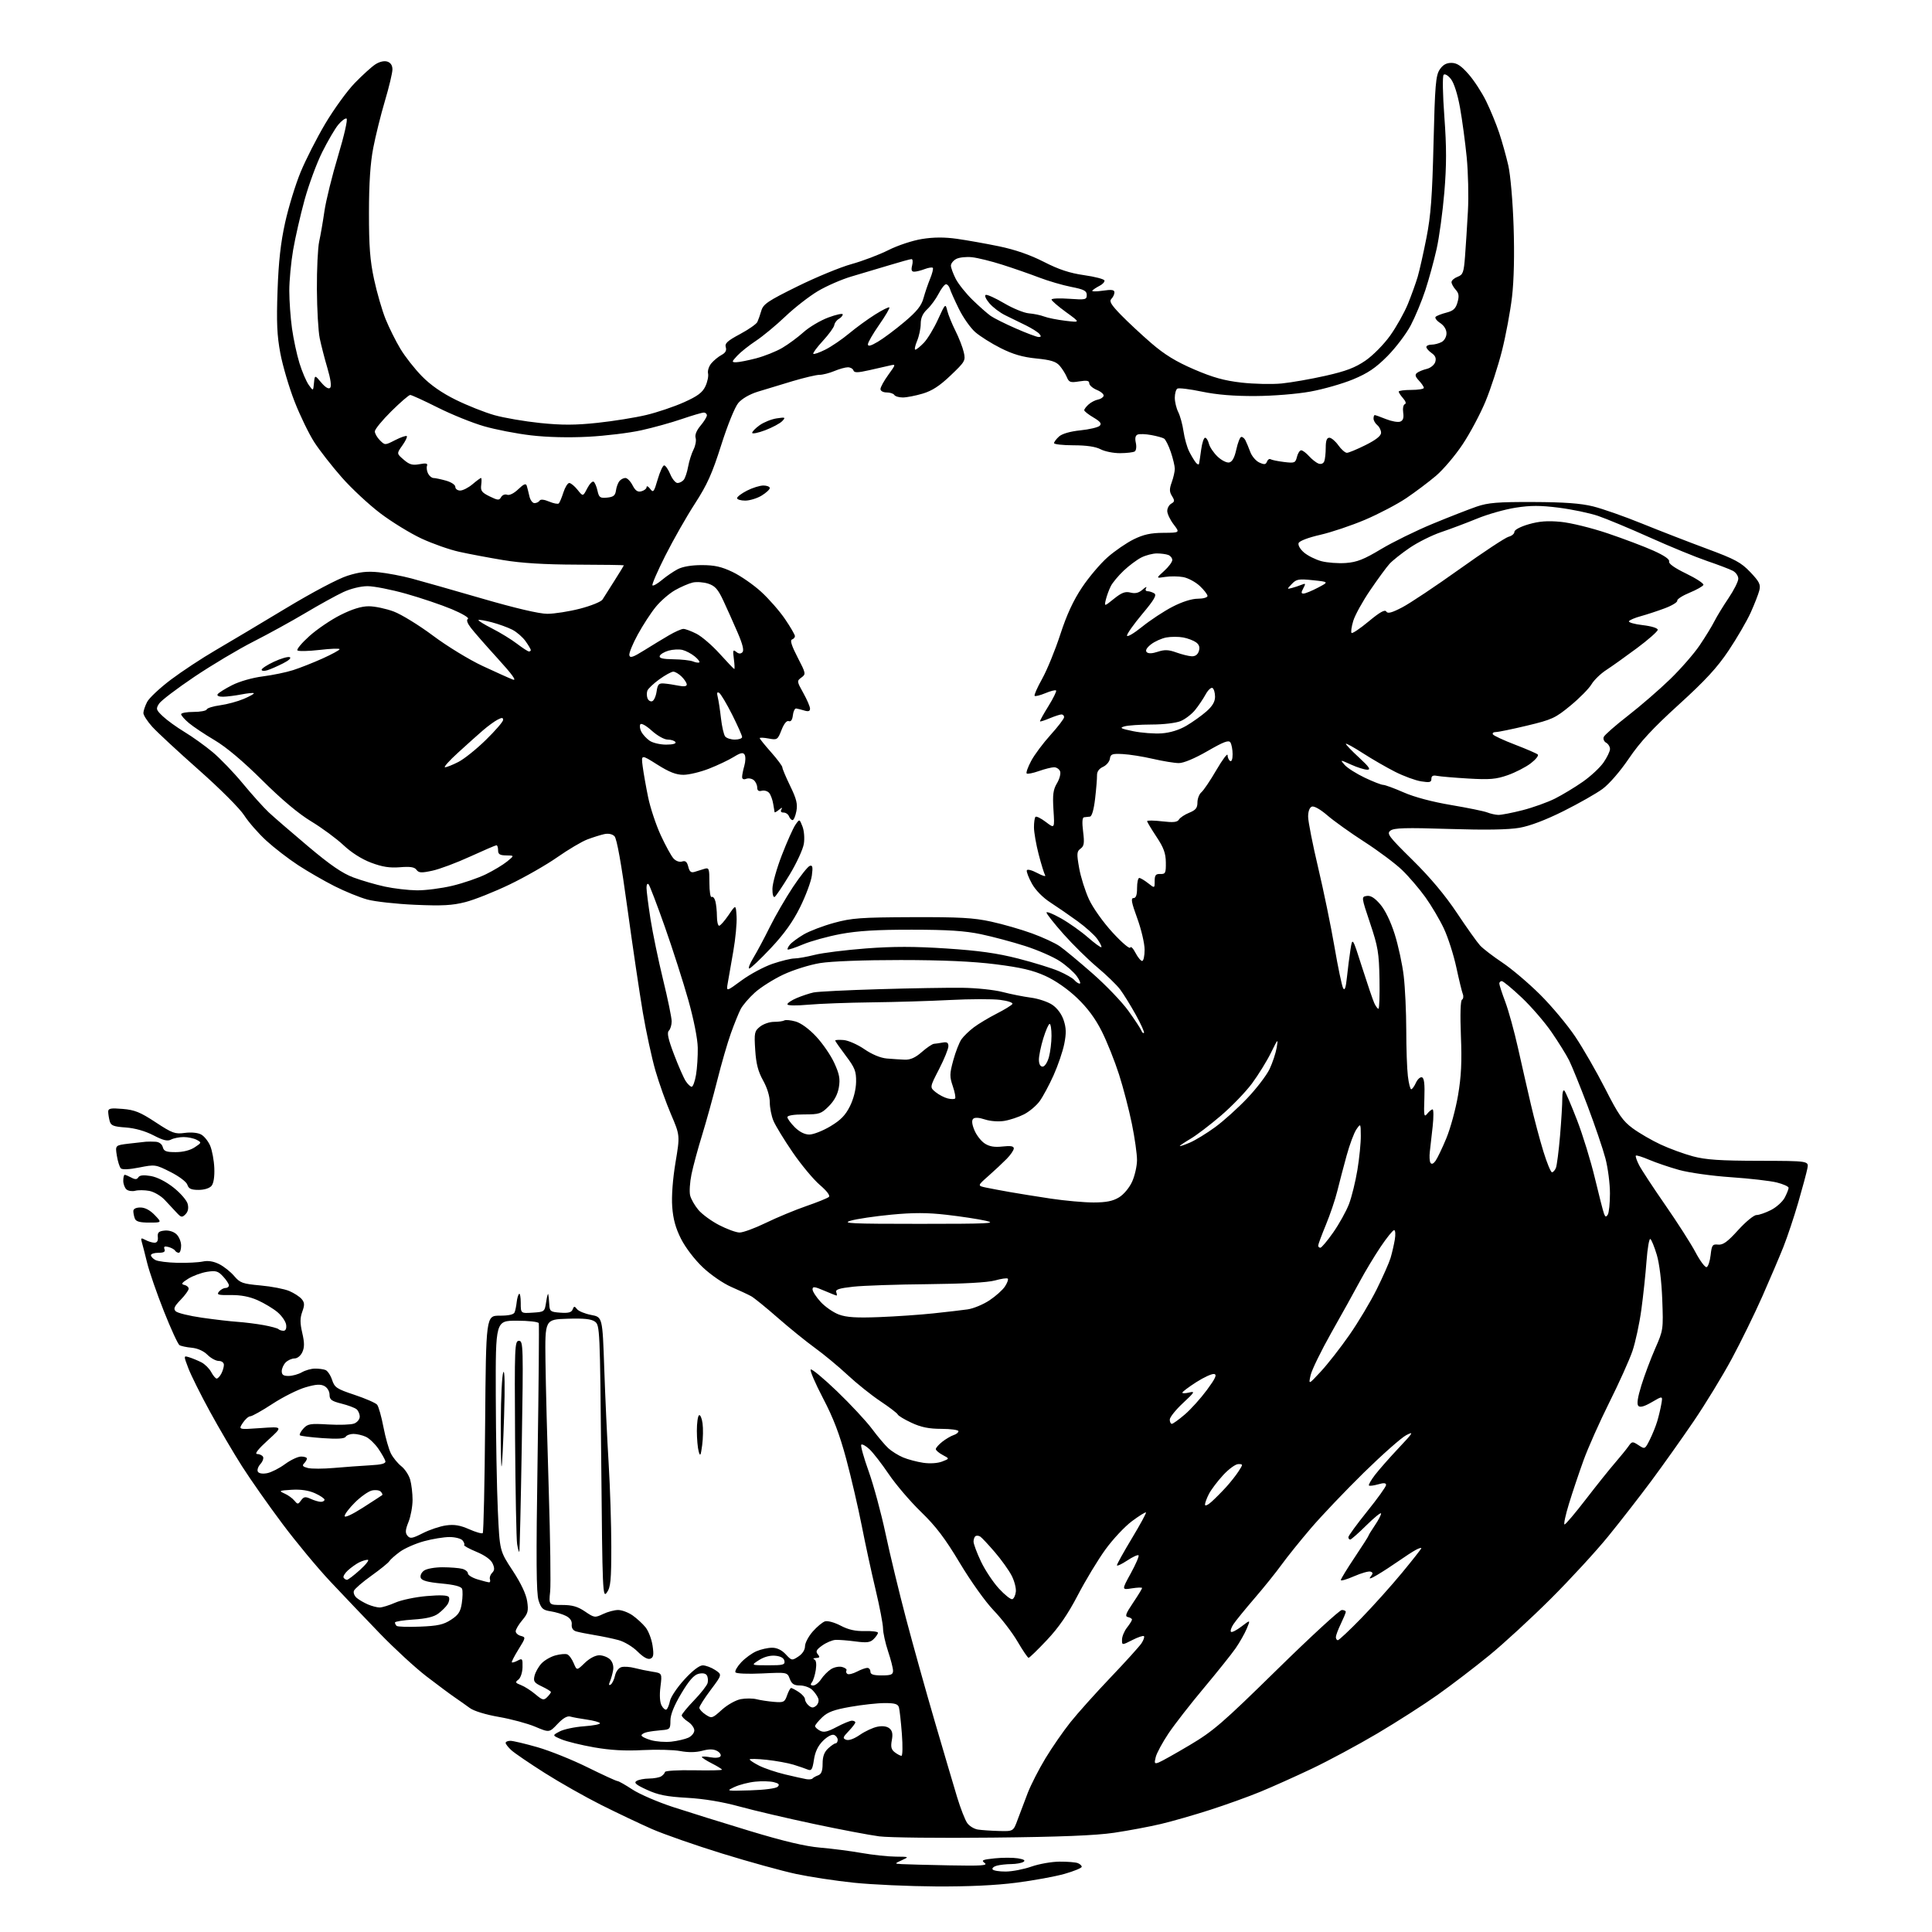 <?xml version="1.0" encoding="UTF-8" standalone="no"?>
<svg 
  version="1.1" 
  xmlns="http://www.w3.org/2000/svg" 
  xmlns:xlink="http://www.w3.org/1999/xlink" 
  xmlns:svg="http://www.w3.org/2000/svg"
  xmlns:rdf="http://www.w3.org/1999/02/22-rdf-syntax-ns#"
  xmlns:cc="http://creativecommons.org/ns#"
  xmlns:dc="http://purl.org/dc/elements/1.1/"
  viewBox="0 0 768 768"
  width="768"
  height="768"
>
<style>svg {background-color: white; }</style>"
<path stroke="none" fill="black" fill-rule="evenodd" d="M372.00,749.89C361.27,749.82 346.65,749.16 339.50,748.42C332.35,747.68 322.00,746.11 316.50,744.94C311.00,743.77 297.78,740.12 287.13,736.83C276.47,733.54 263.84,729.13 259.06,727.03C254.28,724.92 245.22,720.62 238.94,717.47C232.65,714.31 222.55,708.60 216.50,704.76C210.45,700.92 204.49,696.86 203.25,695.72C202.01,694.58 201.00,693.28 201.00,692.83C201.00,692.37 201.85,692.00 202.89,692.00C203.93,692.00 208.76,693.14 213.64,694.54C218.51,695.93 227.47,699.53 233.55,702.54C239.63,705.54 244.98,708.00 245.45,708.00C245.91,708.00 248.59,709.51 251.40,711.36C254.20,713.20 261.45,716.33 267.50,718.31C273.55,720.29 287.27,724.57 298.00,727.82C311.53,731.92 320.10,733.95 326.00,734.46C330.67,734.85 338.10,735.81 342.50,736.59C346.90,737.36 352.98,738.02 356.00,738.04C361.47,738.09 361.48,738.10 358.50,739.46C355.50,740.84 355.50,740.84 358.50,741.02C360.15,741.12 368.62,741.34 377.31,741.51C390.16,741.76 392.81,741.58 391.42,740.56C389.95,739.49 390.52,739.23 395.39,738.72C398.51,738.40 402.66,738.40 404.61,738.71C407.04,739.11 407.74,739.55 406.83,740.13C406.10,740.59 403.93,740.98 402.00,741.00C400.07,741.01 397.49,741.30 396.26,741.63C395.03,741.96 394.27,742.63 394.57,743.11C394.87,743.60 397.23,743.99 399.81,743.97C402.39,743.95 406.98,743.06 410.00,742.00C413.02,740.94 418.05,740.05 421.17,740.03C424.29,740.01 427.55,740.27 428.42,740.61C429.29,740.94 430.00,741.60 430.00,742.08C430.00,742.55 426.96,743.81 423.25,744.87C419.54,745.93 410.88,747.52 404.00,748.40C395.81,749.46 384.78,749.97 372.00,749.89zM394.50,730.48C373.60,730.71 353.35,730.48 349.50,729.98C345.65,729.48 333.95,727.26 323.50,725.04C313.05,722.83 299.77,719.71 294.00,718.13C287.19,716.26 279.87,715.04 273.17,714.66C265.03,714.20 261.64,713.53 257.19,711.49C252.84,709.50 251.88,708.69 253.02,707.97C253.83,707.45 256.07,707.02 258.00,707.00C259.93,706.98 262.10,706.59 262.84,706.12C263.57,705.66 264.24,704.88 264.34,704.39C264.43,703.90 269.56,703.60 275.75,703.71C281.94,703.83 287.00,703.73 287.00,703.48C287.00,703.24 285.20,702.12 283.00,701.00C280.80,699.88 279.00,698.72 279.00,698.43C279.00,698.15 280.52,698.20 282.39,698.54C284.35,698.91 286.04,698.74 286.41,698.14C286.77,697.57 286.14,696.61 285.02,696.01C283.59,695.25 281.86,695.23 279.15,695.96C276.65,696.63 273.58,696.67 270.40,696.07C267.71,695.57 261.00,695.40 255.50,695.69C248.55,696.07 242.66,695.74 236.20,694.61C231.08,693.71 225.23,692.28 223.20,691.42C219.50,689.86 219.50,689.86 222.47,688.28C224.11,687.41 228.49,686.48 232.20,686.22C235.92,685.95 238.74,685.40 238.49,684.98C238.23,684.57 235.88,683.93 233.26,683.56C230.64,683.19 227.69,682.65 226.70,682.36C225.50,682.01 223.79,683.00 221.63,685.30C218.36,688.76 218.36,688.76 212.76,686.40C209.68,685.10 203.18,683.35 198.33,682.51C193.09,681.60 188.38,680.16 186.75,678.96C185.23,677.84 182.53,675.94 180.75,674.72C178.96,673.50 173.90,669.74 169.50,666.36C165.10,662.98 156.78,655.32 151.00,649.34C145.22,643.35 136.35,634.05 131.28,628.65C126.21,623.26 117.63,612.91 112.22,605.67C106.80,598.43 99.62,588.21 96.27,582.96C92.91,577.71 87.16,567.91 83.48,561.18C79.80,554.46 75.93,546.68 74.87,543.90C72.95,538.85 72.95,538.85 75.23,539.55C76.48,539.94 78.64,540.83 80.04,541.54C81.43,542.25 83.19,543.99 83.95,545.41C84.72,546.84 85.70,548.00 86.13,548.00C86.57,548.00 87.40,547.13 87.96,546.07C88.53,545.00 89.00,543.43 89.00,542.57C89.00,541.66 88.14,541.00 86.95,541.00C85.83,541.00 83.81,539.90 82.46,538.55C80.95,537.04 78.56,535.97 76.23,535.75C74.15,535.56 71.95,535.09 71.34,534.71C70.73,534.33 67.94,528.28 65.16,521.26C62.37,514.24 59.37,505.57 58.49,502.00C57.61,498.43 56.65,494.67 56.35,493.66C55.89,492.09 56.10,491.98 57.84,492.91C58.96,493.51 60.57,494.00 61.42,494.00C62.44,494.00 62.89,493.22 62.74,491.75C62.55,489.95 63.07,489.43 65.34,489.18C67.02,488.98 68.96,489.56 70.09,490.58C71.14,491.53 72.00,493.59 72.00,495.15C72.00,496.72 71.58,498.00 71.06,498.00C70.54,498.00 69.87,497.60 69.57,497.12C69.28,496.64 68.09,495.99 66.94,495.69C65.40,495.29 64.99,495.53 65.39,496.57C65.79,497.61 65.13,498.00 62.97,498.00C61.34,498.00 60.00,498.43 60.00,498.96C60.00,499.50 60.80,500.36 61.78,500.88C62.76,501.41 66.70,501.90 70.53,501.99C74.36,502.07 78.90,501.84 80.62,501.47C82.69,501.03 84.87,501.38 87.12,502.50C88.98,503.43 91.66,505.55 93.08,507.23C95.42,509.98 96.42,510.34 103.58,510.99C107.94,511.38 113.08,512.38 115.00,513.20C116.92,514.02 119.14,515.46 119.93,516.41C121.09,517.81 121.13,518.74 120.16,521.43C119.24,523.97 119.24,525.89 120.15,529.84C121.05,533.71 121.06,535.58 120.19,537.48C119.54,538.92 118.21,540.00 117.09,540.00C116.02,540.00 114.44,540.71 113.57,541.57C112.71,542.44 112.00,544.01 112.00,545.07C112.00,546.52 112.69,546.99 114.75,546.96C116.26,546.95 118.62,546.29 120.00,545.50C121.38,544.71 123.70,544.05 125.17,544.04C126.64,544.02 128.53,544.26 129.37,544.59C130.21,544.91 131.40,546.68 132.01,548.53C133.01,551.57 133.83,552.11 140.98,554.49C145.31,555.94 149.33,557.69 149.91,558.39C150.49,559.09 151.62,563.09 152.42,567.27C153.22,571.44 154.57,576.20 155.42,577.84C156.27,579.48 158.12,581.73 159.53,582.85C160.94,583.96 162.53,586.36 163.05,588.18C163.57,590.00 164.00,593.62 164.00,596.22C164.00,598.83 163.27,602.77 162.39,604.99C161.11,608.17 161.03,609.33 161.98,610.48C163.03,611.74 163.86,611.60 168.10,609.45C170.80,608.08 174.97,606.69 177.35,606.37C180.58,605.92 182.92,606.31 186.50,607.90C189.15,609.07 191.58,609.76 191.90,609.43C192.23,609.10 192.66,589.52 192.85,565.92C193.20,523.00 193.20,523.00 198.63,523.00C202.29,523.00 204.23,522.56 204.58,521.64C204.87,520.89 205.23,519.09 205.39,517.64C205.54,516.19 205.97,514.70 206.33,514.33C206.70,513.97 207.00,515.57 207.00,517.89C207.00,522.11 207.00,522.11 211.75,521.80C216.46,521.50 216.51,521.46 217.11,517.50C217.44,515.30 217.82,513.95 217.95,514.50C218.08,515.05 218.25,516.85 218.34,518.50C218.49,521.29 218.80,521.52 222.76,521.81C225.93,522.04 227.17,521.71 227.63,520.53C228.16,519.15 228.39,519.13 229.37,520.40C229.99,521.20 232.53,522.24 235.00,522.71C239.50,523.56 239.50,523.56 240.20,544.03C240.58,555.29 241.36,572.28 241.95,581.78C242.53,591.29 243.00,606.15 243.00,614.81C243.00,628.20 242.74,630.93 241.25,633.03C239.57,635.40 239.48,633.26 239.00,581.17C238.51,528.40 238.44,526.80 236.51,525.38C235.04,524.31 232.18,524.01 225.58,524.22C216.63,524.50 216.63,524.50 216.83,541.00C216.94,550.08 217.53,573.22 218.14,592.44C218.74,611.65 218.99,629.76 218.69,632.69C218.14,638.00 218.14,638.00 223.43,638.00C227.48,638.00 229.62,638.61 232.55,640.60C236.24,643.10 236.49,643.14 239.72,641.60C241.56,640.72 244.26,640.00 245.72,640.00C247.18,640.00 249.75,640.96 251.44,642.13C253.12,643.31 255.45,645.44 256.61,646.88C257.77,648.32 259.02,651.58 259.40,654.13C259.95,657.86 259.78,658.87 258.50,659.36C257.48,659.75 255.67,658.74 253.46,656.53C251.54,654.61 248.18,652.59 245.88,651.97C243.60,651.35 239.28,650.45 236.27,649.96C233.27,649.47 229.96,648.80 228.93,648.48C227.75,648.10 227.13,647.09 227.27,645.76C227.42,644.37 226.64,643.20 225.00,642.36C223.62,641.65 220.88,640.83 218.90,640.52C215.82,640.05 215.14,639.44 214.10,636.23C213.17,633.37 213.08,620.14 213.70,579.74C214.14,550.73 214.35,526.54 214.17,525.99C213.98,525.44 210.09,525.00 205.42,525.00C197.00,525.00 197.00,525.00 197.08,554.75C197.13,571.11 197.49,591.70 197.90,600.50C198.63,616.50 198.63,616.50 203.76,624.29C207.09,629.35 209.12,633.65 209.56,636.52C210.13,640.37 209.88,641.35 207.61,644.05C206.17,645.76 205.00,647.74 205.00,648.46C205.00,649.18 205.92,650.01 207.05,650.30C209.04,650.82 209.01,650.99 206.11,655.65C204.47,658.29 203.28,660.61 203.47,660.81C203.67,661.00 204.72,660.68 205.81,660.10C207.64,659.12 207.79,659.34 207.71,662.77C207.66,664.89 206.94,667.01 206.06,667.68C204.70,668.70 204.83,668.98 207.06,669.83C208.46,670.36 211.05,672.01 212.80,673.48C215.64,675.87 216.14,676.00 217.49,674.65C218.32,673.82 219.00,672.91 219.00,672.62C219.00,672.33 217.39,671.33 215.43,670.40C212.32,668.93 211.94,668.37 212.50,666.10C212.86,664.67 214.09,662.49 215.25,661.25C216.41,660.01 218.88,658.57 220.75,658.06C222.62,657.54 224.75,657.35 225.48,657.63C226.22,657.91 227.37,659.49 228.05,661.13C229.29,664.11 229.29,664.11 232.44,661.06C234.34,659.22 236.65,658.00 238.23,658.00C239.67,658.00 241.60,658.75 242.52,659.66C243.53,660.68 244.01,662.33 243.73,663.91C243.48,665.34 242.92,667.36 242.47,668.41C241.92,669.71 242.01,670.11 242.75,669.65C243.35,669.28 244.13,667.68 244.48,666.09C244.85,664.42 245.93,662.99 247.06,662.70C248.13,662.42 250.46,662.58 252.25,663.06C254.04,663.53 257.24,664.20 259.36,664.53C263.21,665.13 263.21,665.13 262.54,670.51C262.12,673.85 262.29,676.68 262.99,677.97C263.60,679.12 264.47,679.83 264.92,679.55C265.37,679.27 266.00,677.74 266.32,676.16C266.64,674.57 269.21,670.74 272.05,667.64C275.26,664.12 278.01,662.00 279.35,662.01C280.53,662.01 282.76,662.84 284.29,663.85C287.08,665.69 287.08,665.69 282.54,671.73C280.04,675.06 278.00,678.26 278.00,678.86C278.00,679.46 279.13,680.69 280.50,681.59C282.93,683.18 283.12,683.13 286.94,679.67C289.13,677.69 292.47,675.82 294.45,675.44C296.42,675.07 299.26,675.09 300.76,675.48C302.27,675.86 305.38,676.33 307.67,676.52C311.52,676.84 311.93,676.64 312.87,673.94C313.44,672.32 314.16,671.00 314.48,671.00C314.81,671.00 316.18,671.73 317.54,672.62C318.89,673.50 320.00,674.80 320.00,675.49C320.00,676.19 320.68,677.32 321.50,678.00C322.67,678.97 323.32,678.98 324.44,678.05C325.23,677.39 325.61,676.10 325.28,675.18C324.95,674.25 323.87,672.71 322.88,671.75C321.89,670.79 319.70,670.00 318.02,670.00C315.63,670.00 314.73,669.42 313.95,667.37C312.95,664.74 312.95,664.74 302.94,665.22C297.27,665.49 292.68,665.30 292.36,664.77C292.04,664.26 293.07,662.47 294.64,660.80C296.21,659.12 298.95,657.13 300.72,656.38C302.49,655.62 305.28,655.00 306.93,655.00C308.87,655.00 310.77,655.92 312.33,657.60C314.69,660.14 314.82,660.17 317.37,658.49C318.98,657.44 320.00,655.85 320.00,654.42C320.00,653.13 321.38,650.50 323.06,648.58C324.75,646.66 326.95,644.83 327.96,644.51C328.98,644.19 331.74,644.95 334.15,646.21C337.24,647.84 340.02,648.46 343.75,648.37C346.64,648.30 349.00,648.60 349.00,649.05C349.00,649.49 348.24,650.62 347.31,651.54C345.93,652.93 344.62,653.10 340.06,652.50C337.00,652.09 333.45,651.82 332.16,651.88C330.87,651.94 328.49,652.94 326.87,654.09C324.51,655.77 324.15,656.48 325.08,657.60C326.01,658.71 325.86,659.02 324.37,659.08C323.34,659.12 323.03,659.37 323.68,659.64C324.43,659.95 324.65,661.44 324.29,663.81C323.98,665.84 323.28,668.06 322.74,668.75C322.04,669.63 322.20,670.00 323.26,670.00C324.09,670.00 325.50,668.88 326.40,667.51C327.29,666.15 329.04,664.36 330.29,663.55C331.53,662.73 333.54,662.33 334.76,662.65C335.98,662.97 336.75,663.60 336.47,664.04C336.19,664.49 336.38,665.12 336.88,665.43C337.38,665.74 339.08,665.32 340.65,664.50C342.22,663.68 344.06,663.01 344.75,663.01C345.44,663.00 346.00,663.67 346.00,664.50C346.00,665.61 347.17,666.00 350.50,666.00C354.21,666.00 355.00,665.67 355.00,664.16C355.00,663.14 354.11,659.65 353.02,656.41C351.94,653.16 351.04,649.09 351.02,647.36C351.01,645.63 349.67,638.65 348.05,631.86C346.42,625.06 343.96,613.66 342.56,606.52C341.16,599.38 338.39,587.45 336.40,580.02C333.75,570.13 331.26,563.63 327.16,555.81C324.08,549.92 321.88,544.79 322.27,544.40C322.66,544.01 327.37,547.91 332.74,553.07C338.11,558.23 344.35,564.94 346.62,567.98C348.88,571.02 351.81,574.49 353.13,575.70C354.45,576.91 357.10,578.56 359.01,579.36C360.93,580.16 364.52,581.11 367.00,581.48C369.67,581.87 372.72,581.68 374.50,580.99C377.50,579.84 377.50,579.84 374.75,578.39C373.24,577.59 372.00,576.53 372.00,576.04C372.00,575.55 373.16,574.23 374.58,573.11C376.00,572.00 378.03,570.81 379.08,570.47C380.14,570.14 381.00,569.45 381.00,568.93C381.00,568.42 377.96,568.00 374.25,567.99C369.25,567.98 366.17,567.36 362.37,565.59C359.54,564.28 357.07,562.79 356.87,562.28C356.67,561.78 353.57,559.41 350.00,557.03C346.43,554.65 340.55,549.95 336.96,546.60C333.36,543.24 327.51,538.39 323.96,535.82C320.40,533.24 313.74,527.84 309.15,523.82C304.55,519.79 299.83,515.96 298.65,515.29C297.47,514.63 293.91,512.97 290.75,511.60C287.51,510.20 282.54,506.78 279.39,503.80C276.16,500.75 272.49,495.95 270.74,492.50C268.56,488.19 267.57,484.58 267.22,479.71C266.91,475.53 267.42,468.75 268.52,462.12C270.32,451.34 270.32,451.34 266.72,442.92C264.74,438.29 261.95,430.47 260.53,425.55C259.11,420.62 256.87,410.27 255.55,402.55C254.24,394.82 251.48,376.20 249.42,361.17C246.97,343.20 245.20,333.35 244.27,332.42C243.39,331.53 241.85,331.22 240.18,331.58C238.70,331.91 235.70,332.85 233.50,333.68C231.30,334.51 225.94,337.68 221.58,340.73C217.23,343.78 208.68,348.67 202.58,351.60C196.49,354.53 188.57,357.68 185.00,358.59C179.80,359.93 175.80,360.14 165.00,359.67C157.57,359.35 149.03,358.40 146.00,357.57C142.97,356.74 137.13,354.36 133.01,352.28C128.89,350.20 122.36,346.44 118.51,343.92C114.65,341.40 108.96,337.01 105.85,334.16C102.74,331.31 98.79,326.79 97.08,324.13C95.33,321.39 87.46,313.52 79.03,306.06C70.81,298.79 62.49,291.07 60.54,288.92C58.59,286.76 57.00,284.30 57.00,283.45C57.00,282.60 57.67,280.61 58.48,279.04C59.29,277.47 63.53,273.49 67.91,270.19C72.28,266.90 80.28,261.62 85.68,258.48C91.08,255.33 103.67,247.82 113.65,241.80C124.23,235.42 134.45,230.02 138.15,228.86C143.01,227.33 145.93,227.01 150.62,227.49C153.98,227.84 159.83,228.95 163.62,229.96C167.40,230.97 179.95,234.54 191.50,237.89C204.88,241.78 214.34,243.99 217.56,244.00C220.35,244.00 226.20,243.08 230.56,241.96C234.93,240.83 238.95,239.20 239.50,238.34C240.05,237.47 242.19,234.10 244.25,230.84C246.31,227.59 248.00,224.84 248.00,224.72C248.00,224.60 239.56,224.48 229.25,224.45C216.30,224.41 207.25,223.85 200.00,222.64C194.22,221.68 186.35,220.20 182.50,219.34C178.65,218.49 171.90,216.11 167.50,214.06C163.10,212.01 155.77,207.51 151.22,204.07C146.66,200.62 139.76,194.20 135.87,189.78C131.99,185.37 127.07,179.08 124.94,175.79C122.82,172.50 119.29,165.24 117.11,159.65C114.93,154.07 112.39,145.45 111.45,140.50C110.11,133.36 109.88,128.19 110.33,115.50C110.74,103.95 111.58,96.43 113.35,88.45C114.69,82.37 117.45,73.37 119.48,68.45C121.51,63.53 125.94,54.82 129.33,49.11C132.73,43.40 137.97,36.16 141.00,33.03C144.03,29.90 147.72,26.55 149.20,25.59C150.83,24.53 152.71,24.09 153.95,24.48C155.29,24.91 156.00,25.99 156.00,27.60C156.00,28.95 154.66,34.58 153.02,40.09C151.38,45.60 149.29,54.03 148.37,58.81C147.21,64.79 146.68,72.79 146.67,84.50C146.66,97.94 147.08,103.50 148.70,111.05C149.83,116.30 151.89,123.40 153.27,126.83C154.66,130.25 157.30,135.57 159.15,138.64C160.99,141.72 164.84,146.62 167.70,149.54C171.15,153.07 175.69,156.23 181.20,158.94C185.76,161.19 192.65,163.93 196.50,165.02C200.35,166.11 208.59,167.52 214.80,168.16C223.49,169.04 228.74,169.02 237.53,168.08C243.82,167.41 252.53,166.01 256.89,164.97C261.25,163.93 267.98,161.66 271.84,159.93C277.28,157.50 279.22,156.06 280.39,153.59C281.23,151.82 281.71,149.51 281.46,148.44C281.21,147.37 281.81,145.55 282.79,144.40C283.78,143.24 285.60,141.75 286.84,141.09C288.40,140.25 288.91,139.30 288.51,138.02C288.03,136.53 289.15,135.49 294.13,132.83C297.55,131.00 300.67,128.82 301.06,128.00C301.45,127.17 302.16,125.15 302.64,123.50C303.40,120.89 305.24,119.64 317.00,113.84C324.43,110.18 334.10,106.19 338.50,104.98C342.90,103.76 349.50,101.26 353.16,99.42C356.89,97.54 362.76,95.60 366.52,95.00C371.13,94.26 375.46,94.24 380.36,94.93C384.29,95.48 391.83,96.82 397.12,97.91C403.53,99.24 409.47,101.30 414.92,104.08C420.90,107.14 425.20,108.56 430.94,109.38C435.26,109.99 438.91,110.95 439.04,111.50C439.17,112.05 438.31,113.00 437.12,113.60C435.93,114.21 434.64,115.05 434.23,115.48C433.83,115.91 435.64,115.95 438.25,115.57C441.93,115.03 443.00,115.18 443.00,116.24C443.00,116.99 442.46,118.14 441.79,118.81C440.85,119.75 441.67,121.13 445.54,125.12C448.27,127.93 453.73,133.02 457.68,136.43C462.95,140.97 467.47,143.74 474.68,146.84C482.13,150.05 486.67,151.31 493.50,152.09C498.45,152.65 505.63,152.81 509.46,152.44C513.29,152.06 521.16,150.68 526.96,149.37C535.08,147.54 538.71,146.15 542.82,143.33C545.79,141.28 550.12,136.89 552.62,133.39C555.08,129.94 558.25,124.28 559.67,120.81C561.08,117.34 562.83,112.47 563.56,110.00C564.28,107.53 565.85,100.55 567.04,94.50C568.77,85.71 569.34,78.15 569.85,56.95C570.41,33.93 570.74,30.05 572.27,27.70C573.52,25.80 574.90,25.00 576.94,25.00C579.11,25.00 580.81,26.11 583.76,29.47C585.92,31.92 589.08,36.76 590.77,40.22C592.46,43.67 594.79,49.33 595.94,52.79C597.10,56.25 598.73,62.10 599.58,65.79C600.44,69.60 601.35,80.09 601.68,90.05C602.05,101.18 601.82,111.40 601.05,118.02C600.38,123.75 598.58,133.40 597.05,139.47C595.51,145.54 592.59,154.55 590.54,159.50C588.50,164.45 584.41,172.14 581.45,176.59C578.50,181.05 573.70,186.70 570.79,189.17C567.88,191.63 562.58,195.62 559.00,198.03C555.42,200.44 548.06,204.30 542.64,206.61C537.22,208.91 529.18,211.61 524.78,212.61C520.08,213.68 516.54,215.03 516.22,215.87C515.90,216.70 516.81,218.30 518.35,219.62C519.82,220.89 522.93,222.44 525.25,223.07C527.58,223.69 531.96,224.02 534.99,223.80C539.43,223.47 542.15,222.39 549.00,218.28C553.67,215.48 562.90,210.95 569.50,208.22C576.10,205.49 583.98,202.42 587.00,201.38C591.57,199.82 595.36,199.51 609.50,199.56C621.89,199.61 628.34,200.08 633.27,201.30C636.99,202.22 645.77,205.30 652.77,208.15C659.77,210.99 671.35,215.48 678.50,218.13C689.75,222.30 692.08,223.55 695.78,227.44C699.40,231.26 699.95,232.36 699.36,234.70C698.98,236.21 697.42,240.20 695.90,243.57C694.37,246.93 690.44,253.69 687.16,258.59C682.61,265.39 677.91,270.49 667.35,280.09C657.02,289.48 651.98,294.92 647.52,301.50C644.05,306.62 639.65,311.70 637.02,313.62C634.53,315.45 627.55,319.41 621.50,322.43C614.45,325.95 608.17,328.34 604.00,329.06C599.61,329.83 590.53,329.98 576.00,329.52C558.81,328.97 554.15,329.10 552.74,330.17C551.14,331.38 551.93,332.43 561.53,341.89C568.54,348.80 574.45,355.85 579.14,362.89C583.02,368.73 587.17,374.55 588.35,375.84C589.53,377.12 593.51,380.17 597.18,382.62C600.85,385.06 607.60,390.78 612.18,395.33C616.76,399.88 623.05,407.40 626.17,412.05C629.29,416.70 634.66,426.03 638.10,432.79C643.36,443.15 645.09,445.63 649.05,448.54C651.64,450.44 656.62,453.33 660.13,454.96C663.63,456.60 669.42,458.71 673.00,459.67C678.10,461.03 683.77,461.41 699.28,461.44C719.05,461.48 719.05,461.48 718.46,464.49C718.14,466.14 716.50,472.23 714.83,478.00C713.15,483.77 710.50,491.72 708.94,495.65C707.37,499.59 703.60,508.44 700.56,515.32C697.51,522.21 692.04,533.39 688.39,540.17C684.74,546.95 677.92,558.12 673.24,565.00C668.56,571.88 660.99,582.53 656.42,588.69C651.85,594.84 644.15,604.74 639.31,610.69C634.48,616.63 624.21,627.80 616.49,635.50C608.77,643.20 597.74,653.35 591.98,658.06C586.22,662.77 577.00,669.81 571.50,673.71C566.00,677.62 555.20,684.53 547.50,689.09C539.80,693.64 528.10,699.93 521.50,703.07C514.90,706.20 505.68,710.34 501.00,712.26C496.32,714.19 487.37,717.41 481.10,719.43C474.83,721.45 466.00,723.99 461.48,725.06C456.96,726.13 448.59,727.70 442.88,728.55C435.47,729.64 421.62,730.20 394.50,730.48zM397.17,727.85C402.83,728.00 402.83,728.00 404.56,723.25C405.52,720.64 407.32,715.87 408.57,712.65C409.83,709.43 412.98,703.27 415.58,698.97C418.18,694.67 422.65,688.21 425.51,684.62C428.38,681.02 435.57,673.00 441.49,666.79C447.42,660.58 452.94,654.47 453.77,653.22C454.59,651.96 455.03,650.70 454.73,650.40C454.44,650.10 452.35,650.80 450.10,651.95C446.00,654.04 446.00,654.04 446.02,651.77C446.03,650.52 446.92,648.38 448.00,647.00C449.08,645.62 449.97,644.20 449.98,643.82C449.99,643.45 449.28,643.00 448.40,642.82C447.10,642.56 447.48,641.48 450.40,637.15C452.38,634.21 454.00,631.56 454.00,631.27C454.00,630.98 452.17,631.04 449.93,631.39C445.87,632.04 445.87,632.04 449.50,625.43C451.50,621.79 452.89,618.56 452.59,618.26C452.29,617.95 450.23,618.90 448.02,620.37C445.81,621.83 444.00,622.66 444.00,622.21C444.00,621.75 446.68,616.93 449.96,611.48C453.24,606.04 455.75,601.42 455.54,601.21C455.34,601.00 452.84,602.56 449.99,604.67C447.15,606.78 442.39,611.85 439.43,615.94C436.46,620.03 431.51,628.22 428.43,634.14C424.47,641.73 420.86,646.97 416.16,651.95C412.50,655.84 409.22,659.01 408.88,659.01C408.54,659.00 406.57,656.10 404.49,652.55C402.42,649.00 398.14,643.42 394.98,640.14C391.75,636.79 385.90,628.59 381.56,621.35C375.68,611.52 372.05,606.74 366.12,601.00C361.86,596.88 356.09,590.12 353.30,586.00C350.51,581.88 347.05,577.41 345.62,576.08C344.18,574.75 342.72,573.94 342.37,574.29C342.02,574.64 343.34,579.38 345.29,584.82C347.25,590.27 350.27,601.42 352.01,609.61C353.75,617.80 357.43,633.05 360.19,643.50C362.95,653.95 368.10,672.40 371.64,684.50C375.18,696.60 379.17,710.10 380.50,714.50C381.84,718.90 383.63,723.48 384.48,724.68C385.33,725.89 387.25,727.06 388.76,727.28C390.27,727.51 394.05,727.77 397.17,727.85zM298.25,711.69C303.87,711.53 308.48,710.92 309.14,710.26C310.01,709.39 309.62,708.94 307.59,708.43C306.11,708.06 302.78,707.97 300.20,708.24C297.61,708.50 293.93,709.45 292.00,710.35C288.52,711.97 288.57,711.97 298.25,711.69zM323.00,706.97C323.27,706.63 324.29,706.06 325.25,705.71C326.52,705.24 327.00,703.96 327.00,701.07C327.00,698.25 327.64,696.48 329.19,695.04C330.39,693.92 331.74,693.00 332.19,693.00C332.63,693.00 333.00,692.37 333.00,691.61C333.00,690.84 332.34,689.96 331.53,689.65C330.69,689.33 328.83,690.33 327.15,692.00C325.16,693.99 324.02,696.37 323.55,699.54C322.98,703.34 322.56,704.03 321.18,703.46C320.25,703.07 317.70,702.20 315.50,701.51C313.30,700.83 308.46,699.95 304.75,699.55C301.04,699.16 298.00,699.09 298.00,699.40C298.00,699.71 299.69,700.82 301.75,701.87C303.81,702.92 308.43,704.48 312.00,705.34C315.57,706.20 319.40,707.05 320.50,707.24C321.60,707.43 322.73,707.31 323.00,706.97zM460.60,700.61C461.65,700.22 467.20,697.11 472.94,693.70C482.28,688.16 485.96,684.98 507.60,663.75C520.91,650.69 532.53,640.00 533.40,640.00C534.28,640.00 534.98,640.34 534.97,640.75C534.95,641.16 534.06,643.30 533.00,645.50C531.94,647.70 531.05,650.06 531.03,650.75C531.02,651.44 531.37,652.00 531.82,652.00C532.27,652.00 536.46,648.06 541.14,643.25C545.82,638.44 553.10,630.32 557.32,625.21C561.54,620.10 565.00,615.70 565.00,615.43C565.00,615.15 564.02,615.46 562.82,616.10C561.62,616.74 558.58,618.71 556.07,620.47C553.56,622.23 549.70,624.74 547.50,626.04C544.91,627.58 543.96,627.85 544.79,626.80C545.85,625.49 545.85,625.11 544.79,624.74C544.08,624.49 541.14,625.33 538.25,626.59C535.36,627.86 533.00,628.53 533.00,628.10C533.00,627.66 535.48,623.61 538.50,619.09C541.52,614.57 544.00,610.70 544.00,610.48C544.00,610.27 545.12,608.43 546.50,606.40C547.88,604.38 549.00,602.24 549.00,601.64C549.00,601.05 546.40,603.14 543.22,606.28C540.04,609.43 537.12,612.00 536.72,612.00C536.32,612.00 536.00,611.57 536.00,611.04C536.00,610.51 539.37,605.90 543.48,600.79C547.60,595.68 550.97,590.97 550.98,590.32C551.00,589.47 550.11,589.39 547.82,590.05C546.07,590.55 544.43,590.76 544.18,590.51C543.93,590.26 544.99,588.38 546.55,586.34C548.11,584.30 552.33,579.50 555.94,575.67C561.83,569.42 562.14,568.89 559.00,570.50C557.08,571.49 549.49,578.20 542.14,585.40C534.80,592.61 525.33,602.55 521.10,607.50C516.87,612.45 511.63,618.96 509.45,621.98C507.28,624.99 502.43,631.02 498.67,635.38C494.92,639.74 491.14,644.38 490.29,645.68C489.43,646.99 489.00,648.34 489.34,648.67C489.67,649.01 491.56,648.05 493.52,646.55C497.10,643.82 497.10,643.82 495.61,647.40C494.78,649.37 492.78,652.90 491.16,655.24C489.53,657.58 483.86,664.67 478.56,671.00C473.25,677.33 466.94,685.43 464.53,689.02C462.13,692.60 459.83,696.84 459.43,698.43C458.78,700.99 458.92,701.25 460.60,700.61zM358.34,697.97C358.80,697.99 358.88,694.06 358.51,689.25C358.14,684.44 357.62,679.71 357.35,678.75C356.97,677.37 355.77,677.00 351.68,677.00C348.83,677.00 342.71,677.67 338.07,678.49C331.50,679.64 329.02,680.56 326.82,682.67C325.27,684.16 324.00,685.72 324.00,686.15C324.00,686.58 324.87,687.40 325.94,687.97C327.45,688.78 328.92,688.45 332.59,686.50C335.18,685.13 337.91,684.00 338.65,684.00C339.39,684.00 340.00,684.31 340.00,684.70C340.00,685.08 338.80,686.64 337.34,688.17C335.01,690.60 334.89,691.02 336.37,691.59C337.40,691.98 339.52,691.22 341.80,689.64C343.86,688.21 347.00,686.75 348.77,686.40C350.83,685.98 352.57,686.23 353.57,687.06C354.72,688.01 354.98,689.30 354.51,691.78C354.02,694.41 354.29,695.50 355.69,696.56C356.68,697.32 357.88,697.95 358.34,697.97zM266.88,692.33C269.29,692.06 272.33,691.35 273.63,690.76C274.93,690.16 276.00,688.86 276.00,687.86C276.00,686.86 274.88,685.31 273.50,684.41C272.12,683.51 271.00,682.37 271.00,681.88C271.00,681.39 273.21,678.70 275.91,675.90C278.61,673.10 281.03,670.00 281.29,669.02C281.54,668.03 281.41,666.66 280.98,665.98C280.51,665.20 279.25,664.97 277.65,665.37C275.82,665.83 273.84,668.10 270.79,673.24C267.92,678.07 266.50,681.62 266.50,683.98C266.50,687.28 266.29,687.52 263.00,687.77C261.07,687.92 258.49,688.26 257.25,688.54C256.01,688.81 255.00,689.40 255.00,689.84C255.00,690.29 256.69,691.14 258.75,691.73C260.81,692.33 264.47,692.60 266.88,692.33zM305.32,661.98C311.29,662.00 312.10,661.78 311.82,660.25C311.60,659.09 310.37,658.39 308.19,658.18C306.13,657.98 303.71,658.63 301.70,659.92C298.50,661.97 298.50,661.97 305.32,661.98zM166.96,646.61C174.02,646.33 176.30,645.83 179.28,643.88C182.25,641.95 183.06,640.70 183.58,637.26C183.93,634.93 183.98,632.39 183.68,631.60C183.31,630.64 180.65,629.95 175.49,629.47C170.05,628.96 167.67,628.31 167.26,627.23C166.93,626.37 167.48,625.12 168.53,624.36C169.57,623.59 172.82,623.01 175.94,623.01C179.00,623.02 182.51,623.30 183.75,623.63C184.99,623.96 186.00,624.78 186.00,625.46C186.00,626.13 187.74,627.20 189.87,627.84C191.99,628.48 194.05,629.00 194.45,629.00C194.84,629.00 194.98,628.44 194.75,627.76C194.53,627.08 194.92,625.94 195.63,625.22C196.62,624.24 196.66,623.36 195.82,621.50C195.12,619.97 192.74,618.25 189.37,616.86C186.43,615.64 184.24,614.43 184.50,614.16C184.77,613.90 184.48,613.08 183.87,612.34C183.26,611.60 180.93,611.00 178.69,611.00C176.46,611.00 171.90,611.74 168.57,612.65C165.23,613.56 160.93,615.44 159.00,616.84C157.07,618.24 155.16,619.94 154.75,620.61C154.34,621.28 151.13,623.87 147.62,626.38C144.11,628.88 140.99,631.58 140.69,632.37C140.38,633.16 140.89,634.44 141.82,635.21C142.74,635.98 144.76,637.15 146.30,637.81C147.84,638.46 149.92,639.00 150.92,639.00C151.92,639.00 154.72,638.14 157.12,637.08C159.53,636.02 165.15,634.84 169.62,634.46C175.05,633.99 177.96,634.12 178.40,634.84C178.77,635.43 178.56,636.72 177.94,637.71C177.32,638.69 175.66,640.36 174.25,641.41C172.48,642.74 169.46,643.46 164.35,643.79C160.31,644.05 157.00,644.58 157.00,644.96C157.00,645.35 157.29,645.96 157.65,646.31C158.00,646.67 162.19,646.81 166.96,646.61zM402.41,635.70C403.01,635.51 403.64,634.18 403.81,632.75C403.98,631.32 403.23,628.43 402.14,626.33C401.06,624.22 398.05,620.02 395.46,617.00C392.86,613.98 390.26,611.19 389.67,610.82C389.08,610.44 388.24,610.35 387.80,610.62C387.36,610.90 387.00,611.88 387.00,612.81C387.00,613.74 388.32,617.29 389.94,620.70C391.55,624.11 394.77,628.96 397.09,631.48C399.41,634.00 401.80,635.90 402.41,635.70zM137.93,628.00C138.38,628.00 140.71,626.22 143.12,624.04C145.53,621.86 146.91,620.06 146.18,620.04C145.46,620.02 143.89,620.51 142.68,621.12C141.48,621.74 139.50,623.16 138.28,624.27C137.06,625.38 136.30,626.68 136.59,627.15C136.88,627.62 137.48,628.00 137.93,628.00zM206.43,616.85C206.26,617.05 205.88,615.70 205.57,613.85C205.26,612.01 204.89,593.06 204.75,571.75C204.51,535.05 204.60,533.00 206.29,533.00C208.00,533.00 208.06,535.01 207.41,574.75C207.03,597.71 206.59,616.66 206.43,616.85zM621.93,606.00C622.35,606.00 626.16,601.51 630.39,596.01C634.62,590.52 639.83,584.00 641.97,581.54C644.10,579.07 646.52,576.10 647.33,574.94C648.74,572.93 648.93,572.91 651.35,574.49C653.86,576.14 653.90,576.12 655.81,572.33C656.86,570.22 658.20,566.92 658.77,565.00C659.35,563.08 660.08,560.00 660.40,558.16C660.99,554.82 660.99,554.82 656.65,557.36C653.69,559.09 651.98,559.58 651.28,558.88C650.59,558.19 650.97,555.57 652.48,550.68C653.70,546.73 656.17,540.16 657.96,536.07C661.18,528.75 661.22,528.47 660.77,516.57C660.50,509.31 659.63,502.22 658.59,498.77C657.64,495.62 656.50,492.81 656.04,492.52C655.58,492.24 654.90,496.17 654.52,501.26C654.15,506.34 653.22,515.06 652.46,520.62C651.70,526.19 650.10,533.62 648.90,537.12C647.70,540.63 643.57,549.80 639.72,557.50C635.88,565.20 631.27,575.55 629.48,580.50C627.69,585.45 625.08,593.21 623.69,597.75C622.30,602.29 621.51,606.00 621.93,606.00zM144.25,599.32C148.24,596.77 151.69,594.52 151.93,594.33C152.17,594.13 151.90,593.50 151.33,592.93C150.76,592.36 149.15,592.17 147.76,592.52C146.37,592.87 143.38,594.99 141.12,597.23C138.85,599.48 137.00,601.91 137.00,602.64C137.00,603.43 139.90,602.10 144.25,599.32zM481.67,596.92C483.14,595.59 485.73,592.98 487.42,591.12C489.12,589.26 491.33,586.44 492.35,584.87C494.16,582.06 494.16,582.00 492.23,582.00C491.14,582.00 488.44,583.97 486.21,586.39C483.99,588.80 481.46,592.15 480.58,593.84C479.71,595.52 479.00,597.45 479.00,598.12C479.00,598.80 480.20,598.26 481.67,596.92zM119.68,596.42C120.76,594.94 121.37,594.85 123.53,595.83C124.94,596.47 126.75,597.00 127.55,597.00C128.35,597.00 129.00,596.62 129.00,596.15C129.00,595.69 127.29,594.53 125.21,593.59C122.69,592.46 119.58,591.99 115.96,592.21C110.96,592.51 110.71,592.63 113.04,593.67C114.44,594.28 116.22,595.55 116.99,596.49C118.31,598.08 118.47,598.07 119.68,596.42zM106.24,585.60C107.88,585.27 111.07,583.65 113.31,582.00C115.56,580.35 118.43,579.00 119.70,579.00C120.96,579.00 122.00,579.36 122.00,579.80C122.00,580.24 121.48,581.12 120.86,581.74C120.00,582.60 120.37,583.05 122.36,583.55C123.81,583.92 128.49,583.91 132.75,583.53C137.01,583.16 143.43,582.69 147.00,582.49C151.75,582.24 153.42,581.78 153.19,580.82C153.01,580.09 151.76,577.88 150.40,575.89C149.04,573.91 146.80,571.77 145.42,571.14C144.04,570.51 141.83,570.00 140.51,570.00C139.20,570.00 137.80,570.51 137.41,571.14C136.93,571.92 134.08,572.09 128.23,571.68C123.56,571.35 119.51,570.84 119.21,570.55C118.92,570.25 119.54,569.06 120.59,567.89C122.31,565.99 123.29,565.82 130.50,566.25C134.90,566.51 139.51,566.35 140.75,565.89C142.00,565.42 143.00,564.20 143.00,563.15C143.00,562.10 142.43,560.77 141.74,560.20C141.04,559.62 138.34,558.61 135.74,557.96C131.77,556.96 131.00,556.38 131.00,554.42C131.00,553.08 130.12,551.60 128.96,550.98C127.41,550.15 125.57,550.27 121.44,551.48C118.42,552.35 112.53,555.30 108.35,558.03C104.17,560.77 100.18,563.00 99.49,563.00C98.80,563.00 97.45,564.20 96.49,565.66C94.75,568.31 94.75,568.31 103.62,567.68C112.50,567.05 112.50,567.05 106.50,572.50C102.68,575.97 101.11,577.96 102.19,577.98C103.12,577.99 104.18,578.48 104.54,579.06C104.90,579.65 104.43,580.97 103.50,582.00C102.57,583.03 102.13,584.40 102.52,585.04C102.96,585.74 104.43,585.96 106.24,585.60zM199.39,582.92C199.18,583.15 199.03,575.27 199.07,565.42C199.11,555.56 199.56,546.60 200.07,545.50C200.64,544.25 200.76,550.77 200.38,563.00C200.05,573.73 199.60,582.69 199.39,582.92zM279.12,574.50C278.56,578.70 278.34,579.10 277.74,577.00C277.35,575.62 277.02,571.94 277.01,568.81C277.01,565.68 277.39,562.87 277.88,562.58C278.36,562.28 278.99,563.72 279.27,565.77C279.56,567.82 279.49,571.75 279.12,574.50zM465.82,566.00C466.27,566.00 468.59,564.33 470.98,562.28C473.37,560.24 477.32,555.85 479.77,552.53C483.16,547.94 483.84,546.43 482.66,546.19C481.80,546.01 478.60,547.47 475.55,549.42C472.50,551.38 470.00,553.25 470.00,553.60C470.00,553.94 471.24,553.91 472.75,553.54C475.17,552.95 474.87,553.45 470.25,557.74C467.36,560.43 465.00,563.38 465.00,564.31C465.00,565.24 465.37,566.00 465.82,566.00zM525.07,545.18C527.78,542.26 532.88,535.73 536.40,530.68C539.92,525.63 544.81,517.45 547.27,512.50C549.73,507.55 552.21,501.93 552.79,500.00C553.36,498.07 554.11,494.81 554.46,492.75C554.81,490.69 554.68,489.00 554.18,489.00C553.68,489.00 551.23,492.04 548.74,495.75C546.26,499.46 542.54,505.65 540.48,509.50C538.42,513.35 533.38,522.44 529.27,529.69C525.17,536.95 521.44,544.60 520.98,546.69C520.14,550.50 520.14,550.50 525.07,545.18zM112.70,529.00C113.56,529.00 113.95,528.12 113.75,526.62C113.57,525.31 112.02,523.05 110.30,521.60C108.57,520.15 105.01,518.01 102.37,516.84C99.15,515.41 95.67,514.75 91.72,514.81C86.71,514.88 86.02,514.68 87.05,513.44C87.71,512.65 88.86,512.00 89.62,512.00C90.38,512.00 91.00,511.53 91.00,510.96C91.00,510.38 89.96,508.79 88.68,507.42C86.68,505.25 85.82,505.01 82.26,505.57C80.00,505.94 76.65,507.17 74.82,508.31C72.22,509.94 71.88,510.47 73.25,510.77C74.21,510.98 75.00,511.65 75.00,512.28C75.00,512.90 73.56,514.89 71.80,516.70C69.25,519.34 68.86,520.26 69.85,521.25C70.53,521.94 75.23,523.09 80.29,523.81C85.36,524.54 91.75,525.28 94.50,525.46C97.25,525.65 101.87,526.23 104.77,526.75C107.67,527.28 110.33,528.00 110.69,528.35C111.04,528.71 111.95,529.00 112.70,529.00zM349.50,523.57C356.10,523.31 365.77,522.65 371.00,522.09C376.23,521.54 382.37,520.82 384.65,520.50C386.93,520.17 390.82,518.56 393.30,516.92C395.78,515.28 398.57,512.79 399.49,511.38C400.41,509.98 400.91,508.58 400.61,508.28C400.31,507.97 398.01,508.30 395.52,509.00C392.59,509.81 383.06,510.34 368.74,510.48C356.51,510.59 343.21,511.04 339.20,511.48C333.66,512.08 332.02,512.61 332.41,513.64C332.70,514.39 332.76,515.00 332.55,515.00C332.34,515.00 330.10,514.12 327.58,513.04C323.76,511.40 323.00,511.32 323.00,512.55C323.00,513.36 324.46,515.62 326.25,517.56C328.04,519.50 331.30,521.75 333.50,522.56C336.51,523.67 340.46,523.92 349.50,523.57zM678.41,503.70C679.01,503.51 679.73,501.35 680.00,498.92C680.45,494.92 680.74,494.52 683.00,494.75C684.94,494.94 686.72,493.65 690.92,489.00C693.91,485.70 697.19,483.00 698.21,483.00C699.24,483.00 701.85,482.10 704.02,480.99C706.19,479.88 708.64,477.66 709.48,476.04C710.32,474.42 711.00,472.68 711.00,472.17C711.00,471.66 708.90,470.71 706.33,470.06C703.76,469.41 695.54,468.47 688.08,467.96C680.54,467.45 671.37,466.16 667.46,465.07C663.59,463.99 658.24,462.17 655.57,461.03C652.90,459.89 650.52,459.14 650.28,459.38C650.05,459.62 650.62,461.32 651.56,463.16C652.51,465.00 657.19,472.12 661.96,479.00C666.74,485.88 672.15,494.33 673.98,497.78C675.81,501.24 677.80,503.90 678.41,503.70zM524.86,496.00C525.33,496.00 527.64,493.25 529.99,489.90C532.34,486.54 535.15,481.48 536.24,478.65C537.32,475.82 538.83,469.68 539.60,465.00C540.37,460.32 540.97,454.25 540.94,451.50C540.90,446.51 540.89,446.50 539.20,448.93C538.26,450.26 536.50,454.99 535.28,459.43C534.06,463.87 532.40,470.20 531.59,473.50C530.78,476.80 528.74,482.82 527.06,486.89C525.38,490.95 524.00,494.66 524.00,495.14C524.00,495.61 524.38,496.00 524.86,496.00zM293.96,489.95C295.32,489.98 300.05,488.24 304.46,486.10C308.88,483.95 316.10,480.96 320.50,479.44C324.90,477.93 328.94,476.29 329.48,475.81C330.09,475.27 328.72,473.45 325.87,471.01C323.34,468.84 318.49,463.01 315.09,458.05C311.69,453.09 308.26,447.46 307.46,445.55C306.65,443.63 306.00,440.31 306.00,438.16C306.00,435.79 304.95,432.38 303.34,429.50C301.36,425.95 300.56,422.87 300.21,417.39C299.77,410.57 299.91,409.89 302.11,408.12C303.41,407.06 305.91,406.20 307.67,406.20C309.43,406.20 311.28,405.95 311.78,405.64C312.28,405.33 314.28,405.51 316.22,406.05C318.38,406.65 321.57,408.97 324.44,412.04C327.03,414.81 330.27,419.53 331.65,422.56C333.67,426.97 334.03,428.87 333.46,432.25C332.99,435.04 331.65,437.55 329.47,439.73C326.44,442.76 325.72,443.00 319.60,443.00C315.55,443.00 313.00,443.42 313.00,444.08C313.00,444.67 314.32,446.47 315.92,448.08C317.80,449.95 319.88,451.00 321.72,451.00C323.30,451.00 327.04,449.54 330.04,447.75C334.18,445.29 336.07,443.34 337.87,439.73C339.32,436.80 340.26,433.07 340.31,430.07C340.37,425.83 339.83,424.46 336.19,419.63C333.89,416.58 332.00,413.88 332.00,413.63C332.00,413.37 333.51,413.29 335.35,413.43C337.19,413.58 340.90,415.21 343.59,417.06C346.61,419.14 350.00,420.55 352.49,420.77C354.69,420.96 357.92,421.17 359.66,421.24C361.90,421.32 363.89,420.43 366.45,418.18C368.44,416.43 370.62,414.97 371.28,414.93C371.95,414.88 373.51,414.66 374.75,414.43C376.44,414.12 377.00,414.48 377.00,415.90C377.00,416.94 375.33,421.04 373.29,425.01C369.57,432.23 369.57,432.23 371.91,434.13C373.20,435.17 375.34,436.30 376.67,436.63C378.00,436.97 379.35,436.99 379.66,436.67C379.97,436.36 379.57,434.17 378.76,431.80C377.45,427.96 377.47,426.86 378.95,421.45C379.86,418.12 381.32,414.38 382.19,413.14C383.06,411.90 385.28,409.75 387.14,408.36C388.99,406.97 393.05,404.54 396.18,402.94C399.30,401.35 402.12,399.62 402.44,399.10C402.77,398.57 400.59,397.84 397.52,397.46C394.50,397.08 385.61,397.10 377.76,397.51C369.92,397.92 355.85,398.34 346.50,398.45C337.15,398.56 325.79,398.98 321.25,399.39C316.37,399.83 313.00,399.76 313.00,399.22C313.00,398.72 314.69,397.59 316.75,396.72C318.81,395.86 321.80,394.86 323.39,394.52C324.98,394.17 336.68,393.59 349.39,393.22C362.10,392.84 377.00,392.59 382.50,392.66C388.00,392.72 395.20,393.47 398.50,394.33C401.80,395.19 406.89,396.20 409.80,396.58C412.72,396.96 416.55,398.24 418.30,399.42C420.26,400.74 422.01,403.11 422.82,405.54C423.84,408.59 423.90,410.74 423.07,414.92C422.48,417.91 420.57,423.53 418.82,427.42C417.07,431.32 414.57,435.97 413.26,437.76C411.95,439.55 409.15,441.90 407.03,442.98C404.92,444.06 401.39,445.23 399.19,445.58C396.92,445.95 393.62,445.70 391.51,445.00C389.11,444.21 387.47,444.13 386.84,444.76C386.20,445.40 386.38,446.98 387.35,449.29C388.16,451.25 390.00,453.61 391.44,454.55C393.30,455.77 395.31,456.11 398.52,455.75C401.74,455.39 403.00,455.60 403.00,456.52C403.00,457.22 401.74,459.07 400.20,460.64C398.66,462.21 395.40,465.27 392.95,467.43C388.50,471.35 388.50,471.35 392.00,472.09C393.93,472.49 398.20,473.29 401.50,473.87C404.80,474.46 412.09,475.62 417.70,476.47C423.32,477.31 430.97,478.00 434.70,478.00C439.75,477.99 442.35,477.47 444.81,475.98C446.72,474.81 448.93,472.17 450.04,469.73C451.09,467.40 451.97,463.55 451.98,461.16C451.99,458.77 451.08,452.30 449.95,446.78C448.83,441.26 446.53,432.41 444.83,427.12C443.14,421.83 440.06,414.12 437.99,410.00C435.41,404.86 432.30,400.67 428.13,396.69C424.38,393.12 419.52,389.75 415.51,387.93C410.57,385.69 405.80,384.58 395.75,383.31C386.66,382.17 374.81,381.64 358.00,381.63C343.38,381.62 330.48,382.11 326.00,382.84C321.82,383.52 315.35,385.55 311.37,387.42C307.45,389.27 302.36,392.49 300.06,394.57C297.75,396.65 295.22,399.61 294.42,401.15C293.63,402.69 291.88,407.00 290.55,410.72C289.21,414.45 286.76,422.90 285.11,429.50C283.45,436.10 280.74,445.88 279.09,451.24C277.43,456.59 275.54,463.59 274.88,466.79C274.22,469.98 273.98,473.78 274.34,475.22C274.70,476.67 276.18,479.25 277.63,480.97C279.08,482.69 282.79,485.41 285.88,487.00C288.97,488.60 292.61,489.93 293.96,489.95zM365.56,486.50C392.78,486.50 396.53,486.33 391.90,485.28C388.93,484.61 381.90,483.54 376.28,482.90C368.61,482.02 363.12,482.01 354.28,482.85C347.80,483.47 340.55,484.54 338.16,485.24C334.45,486.32 338.39,486.50 365.56,486.50zM59.29,486.00C55.58,486.00 54.05,485.57 53.61,484.42C53.27,483.55 53.00,482.20 53.00,481.42C53.00,480.53 54.05,480.00 55.81,480.00C57.63,480.00 59.64,481.06 61.50,483.00C64.37,486.00 64.37,486.00 59.29,486.00zM73.74,482.69C72.37,484.06 72.00,483.99 70.19,482.02C69.08,480.82 66.94,478.53 65.43,476.93C63.93,475.34 61.19,473.75 59.34,473.40C57.49,473.06 54.99,473.03 53.79,473.34C52.59,473.66 51.02,473.43 50.30,472.84C49.59,472.24 49.00,470.69 49.00,469.38C49.00,468.07 49.25,467.00 49.57,467.00C49.88,467.00 51.06,467.50 52.19,468.10C53.73,468.93 54.44,468.90 55.00,467.99C55.52,467.17 57.06,467.00 59.90,467.48C62.47,467.92 65.95,469.68 69.01,472.10C71.74,474.26 74.26,477.18 74.61,478.59C75.04,480.29 74.74,481.69 73.74,482.69zM639.12,482.83C639.59,482.10 639.98,478.32 639.98,474.43C639.99,470.55 639.18,464.25 638.17,460.43C637.16,456.62 633.95,447.20 631.04,439.50C628.12,431.80 624.84,423.70 623.74,421.50C622.64,419.30 619.49,414.24 616.75,410.26C614.01,406.28 608.66,400.09 604.86,396.51C601.07,392.93 597.52,390.00 596.98,390.00C596.44,390.00 596.00,390.44 596.00,390.98C596.00,391.51 597.07,394.79 598.37,398.25C599.67,401.71 601.94,409.93 603.41,416.52C604.89,423.11 607.19,433.23 608.54,439.00C609.88,444.77 612.13,453.21 613.53,457.75C614.93,462.29 616.46,466.00 616.93,466.00C617.40,466.00 618.11,465.21 618.50,464.25C618.89,463.29 619.62,457.55 620.14,451.50C620.65,445.45 621.06,438.73 621.04,436.56C621.03,434.29 621.38,433.02 621.88,433.56C622.35,434.08 624.61,439.33 626.89,445.23C629.17,451.12 632.37,461.53 634.00,468.35C635.63,475.17 637.26,481.52 637.62,482.46C638.14,483.82 638.45,483.89 639.12,482.83zM78.94,473.00C76.00,473.00 74.99,472.54 74.49,470.98C74.13,469.82 71.25,467.64 67.79,465.89C61.83,462.88 61.63,462.86 55.35,464.10C51.39,464.89 48.62,465.02 48.04,464.44C47.52,463.92 46.81,461.65 46.45,459.39C45.79,455.27 45.79,455.27 51.14,454.62C54.09,454.26 57.17,453.92 58.00,453.85C58.83,453.78 60.55,453.79 61.84,453.86C63.27,453.95 64.39,454.78 64.71,456.00C65.14,457.64 66.07,458.00 69.87,457.99C72.73,457.99 75.60,457.26 77.37,456.09C80.17,454.25 80.19,454.17 78.19,453.10C77.06,452.50 74.72,452.00 73.00,452.00C71.28,452.00 69.03,452.45 68.01,452.99C66.61,453.75 64.91,453.34 60.98,451.30C57.70,449.60 53.67,448.46 49.99,448.19C45.08,447.84 44.08,447.44 43.60,445.64C43.29,444.46 43.02,442.79 43.01,441.92C43.00,440.60 43.97,440.41 48.75,440.81C53.52,441.20 55.75,442.10 61.84,446.11C68.51,450.49 69.57,450.88 73.44,450.35C75.97,450.01 78.61,450.26 79.93,450.97C81.16,451.62 82.80,453.67 83.57,455.50C84.33,457.34 85.07,461.31 85.19,464.32C85.33,467.72 84.92,470.40 84.09,471.39C83.29,472.35 81.22,473.00 78.94,473.00zM570.62,461.50C571.34,460.51 573.28,456.49 574.91,452.56C576.55,448.63 578.65,440.93 579.58,435.46C580.87,427.94 581.15,422.17 580.73,411.76C580.40,403.30 580.56,397.77 581.16,397.40C581.70,397.07 581.85,396.06 581.49,395.15C581.13,394.24 579.97,389.46 578.91,384.53C577.85,379.60 575.63,372.67 573.98,369.14C572.32,365.60 568.99,359.97 566.58,356.61C564.16,353.25 560.00,348.40 557.34,345.84C554.68,343.28 547.96,338.25 542.41,334.67C536.85,331.09 530.21,326.34 527.64,324.12C524.87,321.73 522.36,320.31 521.48,320.64C520.57,320.99 520.00,322.53 520.00,324.63C520.00,326.51 521.78,335.58 523.96,344.78C526.14,353.97 529.07,368.18 530.47,376.35C531.87,384.52 533.42,391.92 533.91,392.80C534.55,393.95 534.98,392.71 535.43,388.45C535.77,385.18 536.40,380.25 536.83,377.50C537.62,372.50 537.62,372.50 541.44,384.49C543.54,391.08 545.72,397.49 546.29,398.74C546.86,399.98 547.61,401.00 547.95,401.00C548.30,401.00 548.49,395.71 548.37,389.25C548.18,378.79 547.78,376.35 544.64,367.00C541.13,356.53 541.13,356.50 543.30,356.15C544.83,355.90 546.44,356.90 548.64,359.45C550.59,361.70 552.79,366.24 554.40,371.30C555.83,375.81 557.45,383.31 558.00,387.97C558.55,392.63 559.00,402.31 559.01,409.47C559.01,416.64 559.30,424.86 559.65,427.75C559.99,430.64 560.59,433.00 560.98,433.00C561.36,433.00 562.21,431.84 562.85,430.42C563.50,429.00 564.58,428.03 565.26,428.26C566.14,428.56 566.41,430.98 566.21,436.59C565.95,443.52 566.09,444.28 567.32,442.75C568.09,441.79 569.06,441.00 569.48,441.00C569.89,441.00 569.91,444.04 569.51,447.75C569.11,451.46 568.60,455.99 568.38,457.81C568.15,459.64 568.27,461.62 568.63,462.22C569.07,462.92 569.77,462.67 570.62,461.50zM472.98,454.21C475.18,453.27 479.69,450.51 483.01,448.08C486.34,445.66 492.10,440.47 495.81,436.56C499.53,432.65 503.53,427.40 504.71,424.90C505.88,422.40 507.14,418.59 507.51,416.43C508.14,412.69 508.03,412.79 505.22,418.50C503.60,421.80 500.21,427.27 497.70,430.67C495.19,434.06 489.61,439.84 485.31,443.51C481.02,447.18 475.59,451.32 473.25,452.69C470.91,454.07 469.00,455.35 469.00,455.55C469.00,455.75 470.79,455.15 472.98,454.21zM274.96,432.00C275.47,432.00 276.24,429.86 276.68,427.25C277.12,424.64 277.43,419.80 277.37,416.50C277.31,412.93 275.78,405.23 273.61,397.50C271.59,390.35 267.41,377.30 264.31,368.50C261.21,359.70 258.29,352.07 257.84,351.55C257.36,351.00 257.00,351.59 257.00,352.93C257.00,354.21 257.72,359.82 258.59,365.38C259.47,370.95 261.72,381.78 263.59,389.45C265.47,397.12 267.00,404.57 267.00,406.00C267.00,407.43 266.50,409.10 265.88,409.72C265.06,410.54 265.60,413.03 267.94,419.17C269.68,423.75 271.77,428.51 272.58,429.75C273.39,430.99 274.46,432.00 274.96,432.00zM414.45,424.00C415.28,424.00 416.35,422.38 416.95,420.25C417.52,418.19 417.99,414.36 417.99,411.75C418.00,409.14 417.66,407.00 417.25,407.01C416.84,407.01 415.70,409.60 414.73,412.76C413.76,415.92 412.97,419.74 412.98,421.25C412.99,422.98 413.54,424.00 414.45,424.00zM454.74,410.59C455.01,410.32 453.53,407.04 451.45,403.30C449.37,399.56 446.58,395.06 445.25,393.30C443.92,391.53 439.83,387.57 436.17,384.50C432.50,381.42 426.46,375.48 422.75,371.30C419.04,367.11 416.00,363.27 416.00,362.75C416.00,362.23 418.59,363.27 421.75,365.05C424.91,366.83 429.73,370.24 432.45,372.62C435.17,374.99 437.58,376.75 437.81,376.53C438.03,376.30 437.30,374.83 436.18,373.25C435.06,371.68 431.52,368.49 428.32,366.18C425.12,363.86 420.26,360.51 417.52,358.73C414.49,356.77 411.61,353.82 410.19,351.24C408.90,348.90 407.99,346.53 408.17,345.98C408.36,345.42 410.19,345.89 412.34,347.04C414.45,348.17 415.86,348.58 415.46,347.94C415.07,347.30 413.91,343.56 412.89,339.64C411.87,335.71 411.03,330.89 411.02,328.92C411.01,326.95 411.28,325.05 411.62,324.71C411.97,324.37 413.82,325.29 415.75,326.76C419.25,329.43 419.25,329.43 418.77,321.96C418.39,315.88 418.64,313.92 420.16,311.36C421.19,309.64 421.75,307.50 421.40,306.61C421.06,305.73 419.99,305.00 419.02,305.00C418.05,305.00 415.32,305.68 412.97,306.51C410.61,307.34 408.43,307.77 408.12,307.46C407.81,307.15 408.61,304.91 409.90,302.49C411.18,300.06 414.66,295.40 417.62,292.13C420.58,288.86 423.00,285.69 423.00,285.09C423.00,284.49 422.54,284.00 421.97,284.00C421.40,284.00 419.31,284.68 417.31,285.51C415.32,286.35 413.57,286.91 413.43,286.76C413.28,286.61 414.77,283.90 416.74,280.74C418.70,277.57 420.09,274.75 419.81,274.48C419.53,274.20 417.61,274.68 415.55,275.55C413.48,276.41 411.56,276.89 411.28,276.61C411.00,276.33 412.35,273.27 414.29,269.80C416.22,266.34 419.46,258.42 421.48,252.22C424.05,244.33 426.65,238.70 430.13,233.50C432.86,229.41 437.44,224.01 440.30,221.50C443.16,218.99 447.82,215.79 450.66,214.39C454.57,212.47 457.43,211.84 462.44,211.81C469.07,211.77 469.07,211.77 466.53,208.45C465.14,206.63 464.00,204.23 464.00,203.12C464.00,202.01 464.72,200.70 465.60,200.20C466.97,199.44 467.01,198.99 465.89,197.19C464.83,195.50 464.81,194.42 465.78,191.72C466.45,189.87 467.00,187.46 467.00,186.36C467.00,185.26 466.28,182.25 465.41,179.68C464.53,177.11 463.33,174.70 462.73,174.34C462.14,173.97 459.85,173.34 457.65,172.94C455.44,172.53 453.02,172.44 452.27,172.73C451.34,173.08 451.09,174.15 451.51,176.03C451.85,177.58 451.65,179.10 451.06,179.46C450.48,179.82 447.87,180.13 445.25,180.14C442.64,180.16 439.15,179.46 437.50,178.59C435.52,177.55 431.86,177.01 426.75,177.01C422.49,177.00 419.00,176.62 419.00,176.15C419.00,175.69 419.89,174.51 420.97,173.53C422.20,172.42 425.39,171.49 429.47,171.07C433.06,170.70 436.52,169.88 437.15,169.25C438.01,168.39 437.39,167.57 434.65,165.95C432.64,164.77 431.00,163.47 431.00,163.06C431.00,162.65 431.79,161.61 432.75,160.76C433.71,159.90 435.36,159.05 436.42,158.85C437.47,158.66 438.50,158.00 438.70,157.39C438.91,156.77 437.71,155.71 436.04,155.02C434.37,154.32 433.00,153.13 433.00,152.37C433.00,151.31 432.06,151.13 429.02,151.61C425.48,152.18 424.94,151.99 424.06,149.87C423.51,148.57 422.24,146.54 421.22,145.37C419.79,143.72 417.69,143.07 411.94,142.50C406.53,141.96 402.67,140.84 397.80,138.39C394.11,136.54 389.55,133.66 387.65,132.00C385.75,130.33 382.83,126.17 381.15,122.74C379.46,119.31 377.86,115.71 377.58,114.75C377.29,113.79 376.61,113.00 376.05,113.00C375.50,113.00 374.18,114.69 373.12,116.75C372.06,118.81 370.03,121.59 368.60,122.92C366.80,124.60 366.00,126.38 366.00,128.71C366.00,130.55 365.35,133.62 364.55,135.53C363.75,137.44 363.44,139.00 363.86,139.00C364.28,139.00 365.81,137.76 367.26,136.25C368.71,134.74 371.23,130.57 372.86,127.00C375.77,120.62 375.83,120.55 376.55,123.50C376.96,125.15 378.42,128.75 379.80,131.50C381.18,134.25 382.67,138.07 383.11,140.00C383.88,143.35 383.66,143.74 377.91,149.22C373.55,153.39 370.52,155.36 366.77,156.47C363.95,157.31 360.40,158.00 358.88,158.00C357.36,158.00 355.84,157.55 355.50,157.00C355.16,156.45 353.78,156.00 352.44,156.00C351.06,156.00 350.00,155.41 350.00,154.65C350.00,153.91 351.40,151.37 353.11,149.01C356.14,144.82 356.16,144.74 353.86,145.27C352.56,145.57 348.84,146.41 345.58,147.15C340.90,148.21 339.57,148.22 339.25,147.24C339.02,146.56 338.03,146.00 337.04,146.00C336.05,146.00 333.63,146.67 331.65,147.50C329.68,148.32 327.04,149.00 325.78,149.00C324.53,148.99 319.68,150.14 315.00,151.53C310.32,152.93 304.11,154.82 301.18,155.72C297.97,156.72 294.92,158.49 293.48,160.20C292.11,161.83 289.22,168.96 286.68,176.97C283.10,188.26 281.12,192.67 276.23,200.22C272.91,205.34 267.63,214.62 264.50,220.83C261.36,227.04 259.05,232.38 259.36,232.69C259.66,233.00 261.34,232.05 263.08,230.59C264.82,229.12 267.65,227.19 269.37,226.28C271.35,225.24 274.89,224.63 279.00,224.64C284.03,224.64 286.80,225.26 291.25,227.39C294.41,228.91 299.51,232.44 302.58,235.25C305.65,238.05 309.93,242.95 312.08,246.12C314.24,249.29 316.00,252.33 316.00,252.86C316.00,253.40 315.46,254.01 314.80,254.23C313.99,254.50 314.72,256.81 317.04,261.28C320.37,267.71 320.42,267.97 318.58,269.32C316.72,270.68 316.74,270.84 319.33,275.48C320.80,278.11 322.00,280.90 322.00,281.69C322.00,282.72 321.36,282.94 319.75,282.45C318.51,282.08 317.05,281.71 316.50,281.63C315.95,281.56 315.35,282.77 315.18,284.33C314.97,286.16 314.39,286.98 313.55,286.66C312.73,286.34 311.65,287.66 310.66,290.20C309.13,294.09 308.94,294.21 305.53,293.57C303.59,293.21 302.00,293.14 302.00,293.42C302.00,293.70 304.02,296.21 306.50,299.00C308.98,301.79 311.00,304.51 311.00,305.05C311.00,305.60 312.41,308.93 314.12,312.45C316.61,317.56 317.11,319.58 316.58,322.43C316.21,324.39 315.53,326.00 315.06,326.00C314.60,326.00 313.95,325.32 313.64,324.50C313.32,323.68 312.35,323.00 311.47,323.00C310.47,323.00 310.16,322.54 310.63,321.75C311.14,320.90 310.84,320.94 309.69,321.87C308.76,322.63 307.96,323.08 307.92,322.87C307.87,322.67 307.62,321.16 307.35,319.52C307.09,317.89 306.37,315.94 305.76,315.21C305.14,314.47 303.82,314.08 302.82,314.34C301.56,314.67 301.00,314.26 301.00,313.03C301.00,312.05 300.38,310.73 299.63,310.11C298.87,309.48 297.52,309.25 296.63,309.59C295.61,309.98 295.00,309.70 295.00,308.85C295.00,308.10 295.40,306.09 295.89,304.38C296.38,302.67 296.43,300.69 295.99,299.99C295.38,299.00 294.40,299.21 291.63,300.92C289.67,302.13 285.26,304.22 281.84,305.56C278.42,306.90 273.84,308.00 271.67,308.00C268.77,308.00 266.00,306.92 261.29,303.94C254.86,299.88 254.86,299.88 255.48,304.69C255.83,307.34 256.81,312.88 257.66,317.00C258.51,321.12 260.75,327.85 262.63,331.95C264.52,336.05 266.80,340.22 267.70,341.22C268.66,342.29 270.07,342.79 271.13,342.46C272.47,342.03 273.10,342.56 273.60,344.53C274.10,346.53 274.71,347.02 276.13,346.58C277.16,346.26 278.90,345.72 280.00,345.38C281.85,344.81 282.00,345.23 282.00,350.94C282.00,354.34 282.40,356.87 282.89,356.57C283.37,356.27 284.04,357.03 284.37,358.26C284.70,359.49 284.98,362.19 284.99,364.25C284.99,366.31 285.39,368.00 285.87,368.00C286.34,368.00 288.03,366.09 289.62,363.75C292.50,359.50 292.50,359.50 292.80,364.24C292.97,366.85 292.38,373.15 291.48,378.24C290.59,383.33 289.59,389.01 289.28,390.86C288.70,394.21 288.70,394.21 294.82,389.71C298.19,387.23 303.75,384.26 307.17,383.10C310.59,381.95 314.47,381.00 315.80,381.00C317.13,381.00 320.75,380.36 323.86,379.57C326.96,378.78 336.13,377.64 344.23,377.02C355.14,376.20 363.46,376.20 376.23,377.04C389.07,377.88 396.37,378.91 404.69,381.03C410.84,382.60 418.14,384.86 420.91,386.05C423.67,387.25 426.46,388.84 427.09,389.61C427.73,390.37 428.67,391.00 429.19,391.00C429.71,391.00 429.20,389.69 428.07,388.09C426.93,386.49 423.88,383.79 421.30,382.08C418.72,380.37 412.52,377.66 407.53,376.06C402.54,374.46 394.64,372.35 389.98,371.37C383.59,370.03 376.83,369.58 362.50,369.57C348.64,369.55 340.98,370.02 334.19,371.28C329.07,372.24 322.32,374.10 319.19,375.42C316.06,376.74 313.32,377.65 313.11,377.44C312.89,377.22 313.31,376.34 314.03,375.47C314.75,374.60 317.22,372.79 319.51,371.44C321.80,370.10 327.23,368.03 331.59,366.84C338.57,364.93 342.21,364.67 362.50,364.59C381.45,364.52 387.00,364.83 394.00,366.36C398.68,367.38 405.99,369.49 410.24,371.04C414.50,372.59 419.45,374.88 421.24,376.13C423.04,377.37 428.87,382.21 434.20,386.88C439.54,391.55 445.98,398.26 448.52,401.79C451.07,405.33 453.39,408.86 453.70,409.65C454.00,410.44 454.47,410.87 454.74,410.59zM297.84,385.00C297.32,385.00 298.05,383.09 299.47,380.75C300.89,378.41 303.84,372.90 306.01,368.50C308.19,364.10 312.34,356.94 315.23,352.58C318.13,348.23 321.13,344.45 321.90,344.20C323.01,343.83 323.18,344.62 322.72,348.06C322.40,350.43 320.30,356.09 318.05,360.62C315.18,366.42 311.72,371.26 306.38,376.93C302.21,381.37 298.36,385.00 297.84,385.00zM454.03,382.00C454.56,382.00 455.00,379.99 455.00,377.53C455.00,375.07 453.68,369.44 452.07,365.03C449.78,358.77 449.45,357.00 450.57,357.00C451.57,357.00 452.00,355.80 452.00,353.00C452.00,350.80 452.39,349.00 452.87,349.00C453.34,349.00 454.92,349.93 456.37,351.07C459.00,353.15 459.00,353.15 459.00,350.24C459.00,347.88 459.42,347.36 461.25,347.42C463.28,347.49 463.49,347.05 463.44,342.83C463.40,339.17 462.58,336.94 459.69,332.59C457.66,329.53 456.00,326.75 456.00,326.42C456.00,326.08 458.66,326.11 461.90,326.49C466.44,327.02 468.00,326.85 468.65,325.78C469.12,325.01 470.96,323.79 472.75,323.07C475.31,322.03 476.00,321.17 476.00,319.00C476.00,317.49 476.71,315.66 477.57,314.94C478.44,314.22 481.13,310.23 483.55,306.07C485.98,301.91 487.97,299.26 487.98,300.19C487.99,301.12 488.45,302.16 489.00,302.50C489.59,302.87 489.99,301.76 489.98,299.81C489.98,297.99 489.58,295.89 489.11,295.15C488.44,294.09 486.48,294.83 479.97,298.58C474.87,301.52 470.48,303.35 468.59,303.34C466.89,303.33 462.26,302.57 458.30,301.66C454.35,300.74 448.95,299.88 446.30,299.75C442.08,299.53 441.46,299.76 441.20,301.61C441.03,302.78 439.80,304.23 438.46,304.84C436.87,305.56 436.04,306.75 436.08,308.22C436.11,309.48 435.77,313.65 435.32,317.50C434.81,321.87 434.03,324.55 433.25,324.62C432.56,324.69 431.52,324.81 430.93,324.88C430.22,324.96 430.09,326.86 430.55,330.55C431.12,335.15 430.95,336.31 429.54,337.35C428.03,338.45 427.96,339.31 428.98,345.05C429.60,348.60 431.37,354.20 432.89,357.50C434.47,360.91 438.52,366.60 442.27,370.69C445.90,374.64 449.06,377.34 449.28,376.69C449.50,376.03 450.44,376.96 451.36,378.75C452.29,380.54 453.49,382.00 454.03,382.00zM307.95,356.53C307.41,356.86 307.02,355.47 307.05,353.31C307.07,351.21 308.76,345.19 310.80,339.93C312.83,334.67 315.24,329.27 316.15,327.93C317.81,325.50 317.81,325.50 318.98,328.50C319.65,330.19 319.89,333.22 319.54,335.43C319.20,337.59 316.67,343.09 313.91,347.65C311.15,352.21 308.47,356.21 307.95,356.53zM165.69,353.92C169.09,353.96 175.42,353.15 179.76,352.12C184.10,351.08 190.13,349.02 193.16,347.53C196.19,346.05 199.98,343.76 201.59,342.45C204.50,340.07 204.50,340.07 201.25,340.04C198.68,340.01 198.00,339.58 198.00,338.00C198.00,336.90 197.71,336.00 197.36,336.00C197.00,336.00 192.29,338.03 186.88,340.50C181.48,342.98 174.72,345.51 171.85,346.12C167.51,347.06 166.47,347.00 165.57,345.77C164.77,344.67 163.08,344.41 159.00,344.74C154.91,345.07 151.97,344.61 147.53,342.94C143.78,341.53 139.68,338.92 136.53,335.96C133.76,333.36 128.01,329.12 123.75,326.54C118.65,323.46 111.97,317.85 104.25,310.18C96.66,302.64 89.96,296.99 85.33,294.25C81.39,291.92 76.77,288.84 75.08,287.41C73.39,285.99 72.00,284.41 72.00,283.91C72.00,283.41 74.21,283.00 76.92,283.00C79.62,283.00 81.98,282.56 82.17,282.01C82.35,281.47 84.75,280.73 87.50,280.36C90.25,279.99 94.48,278.84 96.89,277.82C99.31,276.79 101.11,275.78 100.89,275.56C100.68,275.35 98.47,275.56 96.00,276.04C93.53,276.52 90.24,276.93 88.69,276.96C87.03,276.98 86.14,276.58 86.51,275.98C86.86,275.42 89.45,273.79 92.27,272.36C95.23,270.86 100.39,269.39 104.45,268.88C108.33,268.39 113.75,267.27 116.50,266.39C119.25,265.51 124.54,263.42 128.25,261.75C131.96,260.07 135.00,258.42 135.00,258.06C135.00,257.71 131.39,257.84 126.98,258.36C122.57,258.87 118.63,258.95 118.23,258.54C117.83,258.13 119.97,255.56 123.00,252.84C126.03,250.12 131.60,246.34 135.38,244.45C140.05,242.11 143.66,241.00 146.60,241.00C148.98,241.00 153.43,241.94 156.49,243.08C159.56,244.23 166.60,248.56 172.14,252.70C177.72,256.88 186.50,262.24 191.81,264.72C197.08,267.18 202.50,269.62 203.85,270.13C205.55,270.78 203.71,268.21 197.86,261.78C193.21,256.68 188.40,251.18 187.18,249.58C185.72,247.67 185.32,246.42 186.02,245.99C186.61,245.62 183.72,243.90 179.60,242.17C175.47,240.44 167.27,237.67 161.37,236.01C155.48,234.35 148.59,233.00 146.08,233.01C143.38,233.02 139.41,233.99 136.43,235.38C133.65,236.68 126.90,240.40 121.43,243.66C115.97,246.91 106.66,252.03 100.74,255.04C94.83,258.04 84.29,264.32 77.32,269.00C70.36,273.68 64.01,278.50 63.23,279.72C61.91,281.77 62.02,282.17 64.71,284.72C66.31,286.25 70.19,289.06 73.33,290.96C76.48,292.86 81.50,296.46 84.50,298.96C87.50,301.46 92.93,307.10 96.56,311.50C100.20,315.90 104.82,321.04 106.84,322.93C108.85,324.81 115.90,330.90 122.50,336.46C131.33,343.90 136.09,347.16 140.50,348.81C143.80,350.03 149.43,351.67 153.00,352.44C156.57,353.21 162.28,353.88 165.69,353.92zM595.59,323.94C596.74,323.97 601.08,323.13 605.24,322.07C609.40,321.00 615.21,318.92 618.15,317.44C621.09,315.95 626.06,312.96 629.18,310.77C632.31,308.59 636.02,305.14 637.43,303.10C638.84,301.06 640.00,298.65 640.00,297.75C640.00,296.84 639.31,295.71 638.46,295.24C637.61,294.76 637.19,293.73 637.52,292.94C637.85,292.15 642.18,288.35 647.14,284.50C652.10,280.65 659.64,274.12 663.89,270.00C668.14,265.88 673.44,259.80 675.66,256.50C677.89,253.20 680.51,248.93 681.48,247.00C682.45,245.07 684.99,240.92 687.12,237.76C689.25,234.61 691.00,231.13 691.00,230.05C691.00,228.96 690.04,227.55 688.86,226.92C687.68,226.29 683.07,224.53 678.61,223.01C674.15,221.49 663.93,217.30 655.90,213.69C647.87,210.08 638.55,206.20 635.19,205.06C631.83,203.93 624.82,202.47 619.62,201.81C612.30,200.89 608.43,200.88 602.50,201.81C598.28,202.46 591.39,204.41 587.17,206.15C582.95,207.88 576.50,210.31 572.84,211.54C569.18,212.78 563.56,215.59 560.34,217.79C557.13,219.98 553.53,222.84 552.35,224.14C551.17,225.44 547.72,230.14 544.69,234.60C541.65,239.05 538.61,244.56 537.93,246.85C537.24,249.14 536.94,251.28 537.27,251.60C537.59,251.93 540.65,249.86 544.07,247.02C548.50,243.34 550.51,242.21 551.06,243.09C551.63,244.03 553.22,243.61 557.43,241.42C560.51,239.81 570.76,232.97 580.21,226.22C589.66,219.47 598.43,213.68 599.70,213.36C600.96,213.04 602.00,212.17 602.00,211.42C602.00,210.62 604.35,209.37 607.65,208.41C611.84,207.20 615.14,206.94 620.40,207.44C624.36,207.81 632.62,209.84 639.06,212.01C645.42,214.16 653.63,217.26 657.30,218.91C661.56,220.82 663.80,222.37 663.50,223.20C663.20,224.03 665.67,225.78 670.26,228.00C674.24,229.93 677.33,231.95 677.13,232.50C676.92,233.05 674.45,234.45 671.63,235.61C668.81,236.77 666.60,238.20 666.73,238.79C666.85,239.39 664.60,240.76 661.71,241.83C658.83,242.91 654.58,244.30 652.28,244.93C649.97,245.55 647.84,246.45 647.54,246.93C647.25,247.41 649.70,248.12 653.00,248.50C656.48,248.90 658.99,249.68 658.98,250.35C658.97,250.98 655.26,254.26 650.73,257.63C646.20,261.00 640.69,264.93 638.48,266.36C636.26,267.80 633.64,270.35 632.64,272.03C631.64,273.72 627.89,277.52 624.29,280.49C618.25,285.47 616.93,286.08 607.05,288.44C601.17,289.85 595.58,291.00 594.62,291.00C593.66,291.00 593.14,291.42 593.46,291.93C593.78,292.45 597.74,294.29 602.27,296.02C606.80,297.76 610.86,299.52 611.30,299.93C611.73,300.35 610.47,301.93 608.49,303.44C606.50,304.96 602.39,307.07 599.35,308.14C594.70,309.77 592.21,309.98 583.66,309.48C578.07,309.15 572.49,308.67 571.25,308.42C569.64,308.09 569.00,308.43 569.00,309.61C569.00,310.98 568.31,311.14 564.92,310.60C562.68,310.25 558.07,308.56 554.67,306.85C551.28,305.14 545.46,301.79 541.75,299.39C538.04,297.00 535.00,295.33 535.00,295.68C535.00,296.03 537.36,298.49 540.25,301.15C544.30,304.89 545.04,305.98 543.50,305.97C542.40,305.96 539.50,305.05 537.06,303.94C532.63,301.93 532.63,301.93 534.56,304.11C535.63,305.30 539.20,307.57 542.50,309.14C545.80,310.71 549.10,312.00 549.83,312.00C550.57,312.00 554.24,313.35 558.00,315.00C562.23,316.86 569.42,318.77 576.89,320.02C583.52,321.14 589.97,322.46 591.22,322.96C592.48,323.46 594.44,323.90 595.59,323.94zM176.90,305.00C177.55,305.00 179.94,304.05 182.21,302.89C184.49,301.73 189.42,297.78 193.17,294.10C196.93,290.43 200.00,286.86 200.00,286.18C200.00,285.20 199.51,285.19 197.75,286.11C196.51,286.76 193.93,288.65 192.00,290.31C190.07,291.97 185.62,295.96 182.11,299.17C178.59,302.37 176.24,305.00 176.90,305.00zM264.78,296.00C267.42,296.00 268.88,295.61 268.50,295.00C268.16,294.45 266.78,294.00 265.44,294.00C264.06,294.00 261.32,292.47 259.09,290.46C256.83,288.42 254.90,287.35 254.54,287.94C254.19,288.50 254.38,289.84 254.96,290.93C255.54,292.01 257.01,293.60 258.23,294.45C259.45,295.30 262.40,296.00 264.78,296.00zM292.12,294.00C293.71,294.00 295.00,293.54 295.00,292.98C295.00,292.42 293.21,288.40 291.03,284.05C288.84,279.71 286.53,275.83 285.88,275.43C285.05,274.91 284.89,275.42 285.32,277.14C285.66,278.49 286.23,282.26 286.60,285.54C286.97,288.82 287.72,292.06 288.26,292.75C288.80,293.44 290.54,294.00 292.12,294.00zM461.80,291.52C465.17,291.27 468.73,290.18 471.59,288.50C474.06,287.05 477.64,284.50 479.54,282.83C481.96,280.71 483.00,278.94 483.00,276.96C483.00,275.39 482.55,273.84 481.99,273.49C481.44,273.15 480.20,274.31 479.24,276.06C478.28,277.82 476.40,280.61 475.05,282.26C473.70,283.92 471.12,285.89 469.33,286.64C467.48,287.41 462.48,288.01 457.78,288.01C453.23,288.02 448.38,288.35 447.00,288.74C444.90,289.33 445.47,289.64 450.50,290.67C453.80,291.34 458.88,291.72 461.80,291.52zM259.25,278.75C259.94,278.53 260.73,276.80 261.00,274.92C261.43,272.00 261.86,271.53 264.00,271.70C265.38,271.81 267.96,272.20 269.75,272.57C271.87,273.00 273.00,272.84 273.00,272.11C273.00,271.50 272.10,270.10 271.00,269.00C269.90,267.90 268.39,267.00 267.65,267.00C266.91,267.00 264.41,268.37 262.10,270.04C259.79,271.71 257.65,273.74 257.35,274.54C257.04,275.34 257.06,276.71 257.39,277.58C257.73,278.45 258.56,278.98 259.25,278.75zM106.25,266.44C105.01,266.82 104.00,266.73 104.00,266.24C104.00,265.75 106.20,264.31 108.89,263.05C111.58,261.79 114.39,260.97 115.14,261.22C115.94,261.50 114.86,262.52 112.50,263.71C110.30,264.83 107.49,266.06 106.25,266.44zM291.88,265.94C292.09,265.97 292.02,264.18 291.72,261.95C291.26,258.49 291.39,258.08 292.63,259.11C293.63,259.94 294.41,259.99 295.12,259.28C295.83,258.57 295.23,256.11 293.18,251.37C291.55,247.59 289.02,241.94 287.56,238.81C285.43,234.24 284.26,232.91 281.56,232.02C279.71,231.41 276.92,231.21 275.35,231.57C273.78,231.94 270.62,233.31 268.31,234.62C266.01,235.94 262.57,238.92 260.67,241.26C258.76,243.59 255.55,248.53 253.53,252.23C251.50,255.92 249.99,259.64 250.17,260.47C250.43,261.68 251.65,261.28 256.00,258.56C259.02,256.67 263.47,253.97 265.88,252.56C268.28,251.15 270.89,250.00 271.67,250.00C272.44,250.00 274.79,250.87 276.88,251.94C278.97,253.01 283.12,256.58 286.09,259.88C289.07,263.17 291.67,265.90 291.88,265.94zM278.00,263.29C278.27,263.04 277.43,261.96 276.12,260.90C274.82,259.84 272.65,258.70 271.31,258.36C269.96,258.03 267.47,258.15 265.76,258.64C264.05,259.13 262.47,260.09 262.25,260.76C261.95,261.65 263.51,262.02 267.67,262.07C270.88,262.11 274.40,262.50 275.50,262.94C276.60,263.39 277.73,263.54 278.00,263.29zM473.68,260.88C475.11,260.96 476.11,260.24 476.56,258.83C477.04,257.31 476.70,256.25 475.45,255.34C474.46,254.62 472.16,253.74 470.33,253.40C468.50,253.06 465.47,253.06 463.60,253.41C461.73,253.77 459.00,255.00 457.53,256.15C455.79,257.53 455.20,258.60 455.84,259.24C456.48,259.88 458.01,259.82 460.25,259.08C462.95,258.19 464.52,258.25 467.59,259.36C469.74,260.13 472.48,260.82 473.68,260.88zM210.25,258.97C210.66,258.99 211.00,258.73 211.00,258.40C211.00,258.08 210.06,256.49 208.92,254.89C207.78,253.28 205.42,251.23 203.67,250.33C201.93,249.43 198.27,248.10 195.55,247.38C192.82,246.66 190.41,246.25 190.20,246.47C189.98,246.69 192.43,248.21 195.65,249.85C198.87,251.49 203.30,254.20 205.50,255.89C207.70,257.57 209.84,258.96 210.25,258.97zM453.98,249.17C457.27,246.52 462.73,242.92 466.12,241.18C469.91,239.22 473.76,238.00 476.14,238.00C478.28,238.00 480.00,237.51 480.00,236.90C480.00,236.30 478.62,234.51 476.93,232.93C475.24,231.35 472.29,229.77 470.37,229.41C468.46,229.05 465.23,229.02 463.19,229.33C459.50,229.91 459.50,229.91 462.75,226.97C464.54,225.35 466.00,223.39 466.00,222.62C466.00,221.85 465.29,220.94 464.42,220.61C463.55,220.27 461.50,220.00 459.87,220.00C458.24,220.00 455.46,220.72 453.70,221.61C451.94,222.50 448.78,224.86 446.67,226.86C444.56,228.86 442.26,231.62 441.56,233.00C440.86,234.38 439.98,236.77 439.60,238.33C438.92,241.16 438.92,241.16 442.82,238.02C445.89,235.56 447.29,235.03 449.40,235.56C451.31,236.04 452.70,235.70 454.21,234.37C455.38,233.34 456.01,233.06 455.61,233.75C455.18,234.48 455.42,235.01 456.19,235.02C456.91,235.02 458.11,235.42 458.86,235.89C459.90,236.55 458.79,238.45 454.11,244.03C450.75,248.03 448.00,251.91 448.00,252.65C448.00,253.39 450.69,251.82 453.98,249.17zM518.21,235.95C518.92,235.93 521.48,234.88 523.89,233.61C528.28,231.31 528.28,231.31 521.93,230.65C516.25,230.06 515.35,230.21 513.53,232.12C511.52,234.24 511.52,234.25 513.50,233.74C514.60,233.46 516.34,232.88 517.37,232.46C519.02,231.78 519.10,231.94 518.08,233.85C517.18,235.53 517.21,235.99 518.21,235.95zM222.13,200.12C222.48,199.78 223.30,197.81 223.96,195.75C224.62,193.69 225.67,192.00 226.29,192.00C226.91,192.00 228.40,193.22 229.58,194.70C231.74,197.41 231.74,197.41 233.41,194.17C234.33,192.39 235.48,191.18 235.97,191.48C236.45,191.78 237.15,193.39 237.51,195.07C238.11,197.77 238.54,198.08 241.34,197.81C243.85,197.56 244.57,196.98 244.85,195.00C245.04,193.62 245.65,191.94 246.22,191.25C246.78,190.56 247.85,190.00 248.60,190.00C249.34,190.00 250.63,191.31 251.45,192.91C252.57,195.08 253.48,195.69 254.98,195.29C256.09,195.00 257.01,194.26 257.03,193.63C257.05,193.01 257.68,193.32 258.44,194.32C259.69,195.97 259.97,195.63 261.44,190.57C262.33,187.51 263.49,185.00 264.01,185.00C264.54,185.00 265.63,186.57 266.44,188.50C267.24,190.43 268.54,192.00 269.33,192.00C270.11,192.00 271.22,191.44 271.79,190.75C272.36,190.06 273.15,187.70 273.54,185.50C273.94,183.30 274.91,180.24 275.69,178.70C276.47,177.16 276.84,175.07 276.52,174.06C276.16,172.91 276.88,171.10 278.47,169.22C279.86,167.56 281.00,165.71 281.00,165.11C281.00,164.50 280.44,164.00 279.75,164.01C279.06,164.01 275.12,165.17 271.00,166.58C266.88,168.00 259.63,170.01 254.90,171.05C250.17,172.10 240.72,173.25 233.90,173.61C226.19,174.02 217.57,173.82 211.11,173.06C205.39,172.40 196.95,170.76 192.34,169.42C187.73,168.09 179.47,164.75 174.00,162.00C168.52,159.25 163.60,157.00 163.07,157.00C162.54,157.00 159.15,159.92 155.55,163.49C151.95,167.05 149.00,170.65 149.00,171.49C149.00,172.32 149.91,173.91 151.01,175.01C153.03,177.03 153.03,177.03 157.11,174.94C159.36,173.80 161.42,173.09 161.71,173.37C161.99,173.65 161.19,175.33 159.93,177.09C157.65,180.30 157.65,180.30 160.48,182.73C162.76,184.70 163.97,185.04 166.76,184.52C169.38,184.03 170.10,184.19 169.74,185.18C169.48,185.91 169.68,187.29 170.17,188.25C170.67,189.21 171.62,190.00 172.29,190.01C172.95,190.01 175.19,190.48 177.25,191.05C179.38,191.65 181.00,192.72 181.00,193.55C181.00,194.35 181.87,195.00 182.92,195.00C183.98,195.00 186.18,193.88 187.82,192.50C189.45,191.12 190.98,190.00 191.22,190.00C191.46,190.00 191.49,191.24 191.29,192.75C190.98,195.08 191.49,195.78 194.63,197.32C197.92,198.93 198.44,198.96 199.20,197.61C199.67,196.76 200.74,196.35 201.59,196.67C202.50,197.02 204.30,196.13 206.03,194.47C208.19,192.40 209.06,192.05 209.39,193.09C209.63,193.87 210.10,195.74 210.44,197.25C210.77,198.76 211.68,200.00 212.46,200.00C213.24,200.00 214.16,199.56 214.49,199.02C214.87,198.40 216.28,198.53 218.30,199.39C220.06,200.13 221.78,200.46 222.13,200.12zM296.25,199.00C294.46,199.00 293.00,198.56 293.00,198.02C293.00,197.48 294.78,196.13 296.96,195.02C299.14,193.91 302.06,193.00 303.46,193.00C304.86,193.00 306.00,193.46 306.00,194.01C306.00,194.57 304.54,195.92 302.75,197.01C300.96,198.10 298.04,198.99 296.25,199.00zM476.63,184.36C476.75,183.89 477.13,181.36 477.48,178.75C477.83,176.14 478.54,174.00 479.04,174.00C479.55,174.00 480.23,175.08 480.56,176.39C480.89,177.71 482.43,180.00 483.98,181.48C485.53,182.97 487.61,184.03 488.60,183.84C489.83,183.60 490.72,181.99 491.45,178.69C492.03,176.04 492.90,173.79 493.39,173.69C493.88,173.59 494.63,174.18 495.06,175.00C495.49,175.82 496.35,177.90 496.99,179.62C497.62,181.34 499.24,183.25 500.60,183.86C502.59,184.77 503.18,184.70 503.64,183.50C503.95,182.68 504.61,182.26 505.09,182.56C505.58,182.86 507.99,183.35 510.44,183.65C514.62,184.16 514.96,184.03 515.56,181.60C515.92,180.17 516.68,179.00 517.24,179.00C517.81,179.00 519.22,180.06 520.38,181.35C521.55,182.64 523.25,183.97 524.17,184.29C525.16,184.64 526.07,184.26 526.42,183.36C526.74,182.52 527.00,180.07 527.00,177.92C527.00,175.18 527.43,174.00 528.43,174.00C529.22,174.00 530.83,175.35 532.00,177.00C533.17,178.65 534.71,180.00 535.41,180.00C536.11,180.00 539.45,178.61 542.84,176.92C546.96,174.86 549.00,173.25 549.00,172.04C549.00,171.05 548.33,169.68 547.50,169.00C546.67,168.32 546.00,167.14 546.00,166.38C546.00,165.62 546.22,165.00 546.48,165.00C546.74,165.00 548.77,165.72 550.98,166.61C553.19,167.49 555.72,167.94 556.61,167.60C557.75,167.16 558.10,166.10 557.79,164.01C557.55,162.38 557.84,160.88 558.43,160.67C559.08,160.44 558.81,159.52 557.75,158.32C556.79,157.23 556.00,156.04 556.00,155.67C556.00,155.30 558.25,155.00 561.00,155.00C563.75,155.00 566.00,154.63 566.00,154.19C566.00,153.74 565.12,152.43 564.04,151.28C562.56,149.69 562.38,148.94 563.29,148.23C563.96,147.70 565.71,146.99 567.18,146.64C568.66,146.28 570.16,145.06 570.53,143.91C571.00,142.42 570.59,141.40 569.10,140.35C567.94,139.55 567.00,138.46 567.00,137.94C567.00,137.42 567.93,137.00 569.07,137.00C570.20,137.00 572.00,136.53 573.07,135.96C574.17,135.38 575.00,133.88 575.00,132.49C575.00,130.97 574.03,129.41 572.45,128.37C571.05,127.45 570.26,126.35 570.70,125.93C571.14,125.50 573.07,124.76 574.98,124.27C577.71,123.57 578.66,122.70 579.38,120.18C580.09,117.68 579.93,116.58 578.65,115.16C577.74,114.16 577.00,112.80 577.00,112.15C577.00,111.49 578.08,110.54 579.41,110.03C581.57,109.21 581.88,108.36 582.38,101.81C582.69,97.79 583.20,89.75 583.52,83.94C583.85,78.14 583.62,68.46 583.03,62.44C582.43,56.43 581.24,47.56 580.37,42.75C579.42,37.46 577.99,32.99 576.77,31.43C575.61,29.96 574.37,29.23 573.87,29.73C573.37,30.23 573.49,37.39 574.16,46.47C575.05,58.58 575.04,65.66 574.15,76.42C573.50,84.16 572.12,94.33 571.07,99.00C570.03,103.67 568.01,111.02 566.60,115.33C565.19,119.64 562.57,125.94 560.79,129.33C559.00,132.72 554.83,138.23 551.52,141.57C546.86,146.26 543.77,148.35 537.87,150.80C533.67,152.54 526.02,154.73 520.87,155.66C515.53,156.63 506.13,157.39 499.00,157.43C490.52,157.48 483.69,156.91 477.77,155.68C472.98,154.67 468.59,154.14 468.02,154.48C467.46,154.83 467.00,156.46 467.00,158.11C467.00,159.75 467.62,162.31 468.37,163.80C469.12,165.28 470.07,168.74 470.47,171.49C470.87,174.23 471.88,177.83 472.72,179.49C473.56,181.14 474.74,183.11 475.34,183.86C475.94,184.61 476.52,184.83 476.63,184.36zM304.19,171.02C301.34,172.10 299.00,172.57 299.00,172.06C299.00,171.55 300.35,170.18 301.99,169.01C303.64,167.84 306.67,166.62 308.74,166.31C312.21,165.79 312.38,165.88 310.94,167.40C310.08,168.31 307.05,169.93 304.19,171.02zM124.81,152.25C125.13,149.00 125.13,149.00 127.70,152.06C129.34,154.00 130.63,154.77 131.23,154.17C131.84,153.56 131.44,150.70 130.16,146.36C129.05,142.59 127.67,137.25 127.10,134.50C126.52,131.75 126.02,122.97 125.97,115.00C125.93,107.03 126.34,98.47 126.88,96.00C127.43,93.53 128.37,88.08 128.97,83.91C129.58,79.73 132.02,69.83 134.41,61.91C136.86,53.75 138.31,47.34 137.75,47.13C137.21,46.92 135.71,48.05 134.42,49.63C133.12,51.21 130.27,56.10 128.07,60.50C125.88,64.90 122.72,73.45 121.06,79.50C119.40,85.55 117.36,94.50 116.52,99.38C115.68,104.27 115.00,111.55 115.00,115.56C115.00,119.57 115.48,126.32 116.07,130.55C116.66,134.78 118.00,141.00 119.04,144.37C120.09,147.74 121.74,151.62 122.72,153.00C124.50,155.50 124.50,155.50 124.81,152.25zM292.62,144.00C293.70,144.00 297.26,143.30 300.54,142.45C303.82,141.59 308.50,139.73 310.94,138.30C313.38,136.87 317.20,134.05 319.44,132.03C321.67,130.02 326.09,127.40 329.25,126.22C332.41,125.04 335.00,124.48 335.00,124.98C335.00,125.49 334.30,126.29 333.44,126.78C332.58,127.26 331.77,128.37 331.64,129.24C331.51,130.12 329.47,132.93 327.11,135.49C324.75,138.06 323.04,140.37 323.31,140.65C323.58,140.92 325.76,140.15 328.15,138.95C330.54,137.74 334.75,134.88 337.50,132.58C340.25,130.29 344.88,126.91 347.79,125.08C350.70,123.24 353.28,121.95 353.53,122.20C353.79,122.45 351.97,125.55 349.51,129.08C347.04,132.61 345.02,136.11 345.01,136.85C345.00,137.82 346.13,137.53 348.97,135.85C351.16,134.56 355.89,131.03 359.48,128.00C364.48,123.79 366.27,121.56 367.11,118.50C367.71,116.30 368.91,112.81 369.76,110.74C370.61,108.67 371.08,106.75 370.80,106.46C370.51,106.18 369.06,106.41 367.57,106.97C366.09,107.54 364.22,108.00 363.42,108.00C362.36,108.00 362.14,107.31 362.59,105.50C362.93,104.12 362.83,103.00 362.36,103.00C361.89,102.99 357.90,104.09 353.50,105.43C349.10,106.77 342.35,108.78 338.50,109.90C334.65,111.02 328.64,113.64 325.14,115.71C321.65,117.79 315.80,122.35 312.14,125.84C308.49,129.32 303.25,133.66 300.50,135.48C297.75,137.30 294.41,139.95 293.08,141.39C290.81,143.83 290.78,144.00 292.62,144.00zM412.87,133.97C413.86,133.99 413.95,133.65 413.19,132.75C412.62,132.06 410.20,130.53 407.82,129.35C405.44,128.17 401.77,126.37 399.65,125.35C397.53,124.33 394.67,122.17 393.29,120.54C391.89,118.89 391.25,117.42 391.85,117.22C392.44,117.02 395.75,118.53 399.21,120.57C402.67,122.61 407.07,124.40 409.00,124.56C410.93,124.71 413.65,125.28 415.07,125.82C416.48,126.37 420.30,127.13 423.57,127.52C429.50,128.23 429.50,128.23 423.75,124.06C420.59,121.77 418.00,119.52 418.00,119.08C418.00,118.63 421.15,118.49 425.00,118.77C431.50,119.23 432.00,119.13 432.00,117.26C432.00,115.61 430.93,115.05 425.80,114.04C422.38,113.37 416.65,111.69 413.05,110.31C409.45,108.93 402.90,106.65 398.50,105.25C394.10,103.84 388.64,102.49 386.36,102.25C384.08,102.01 381.27,102.32 380.11,102.94C378.95,103.56 378.00,104.75 378.00,105.58C378.00,106.40 378.86,108.77 379.91,110.83C380.97,112.89 384.00,116.69 386.66,119.27C389.32,121.85 392.54,124.69 393.81,125.58C395.08,126.47 399.58,128.72 403.81,130.57C408.04,132.43 412.12,133.96 412.87,133.97z" />

</svg>